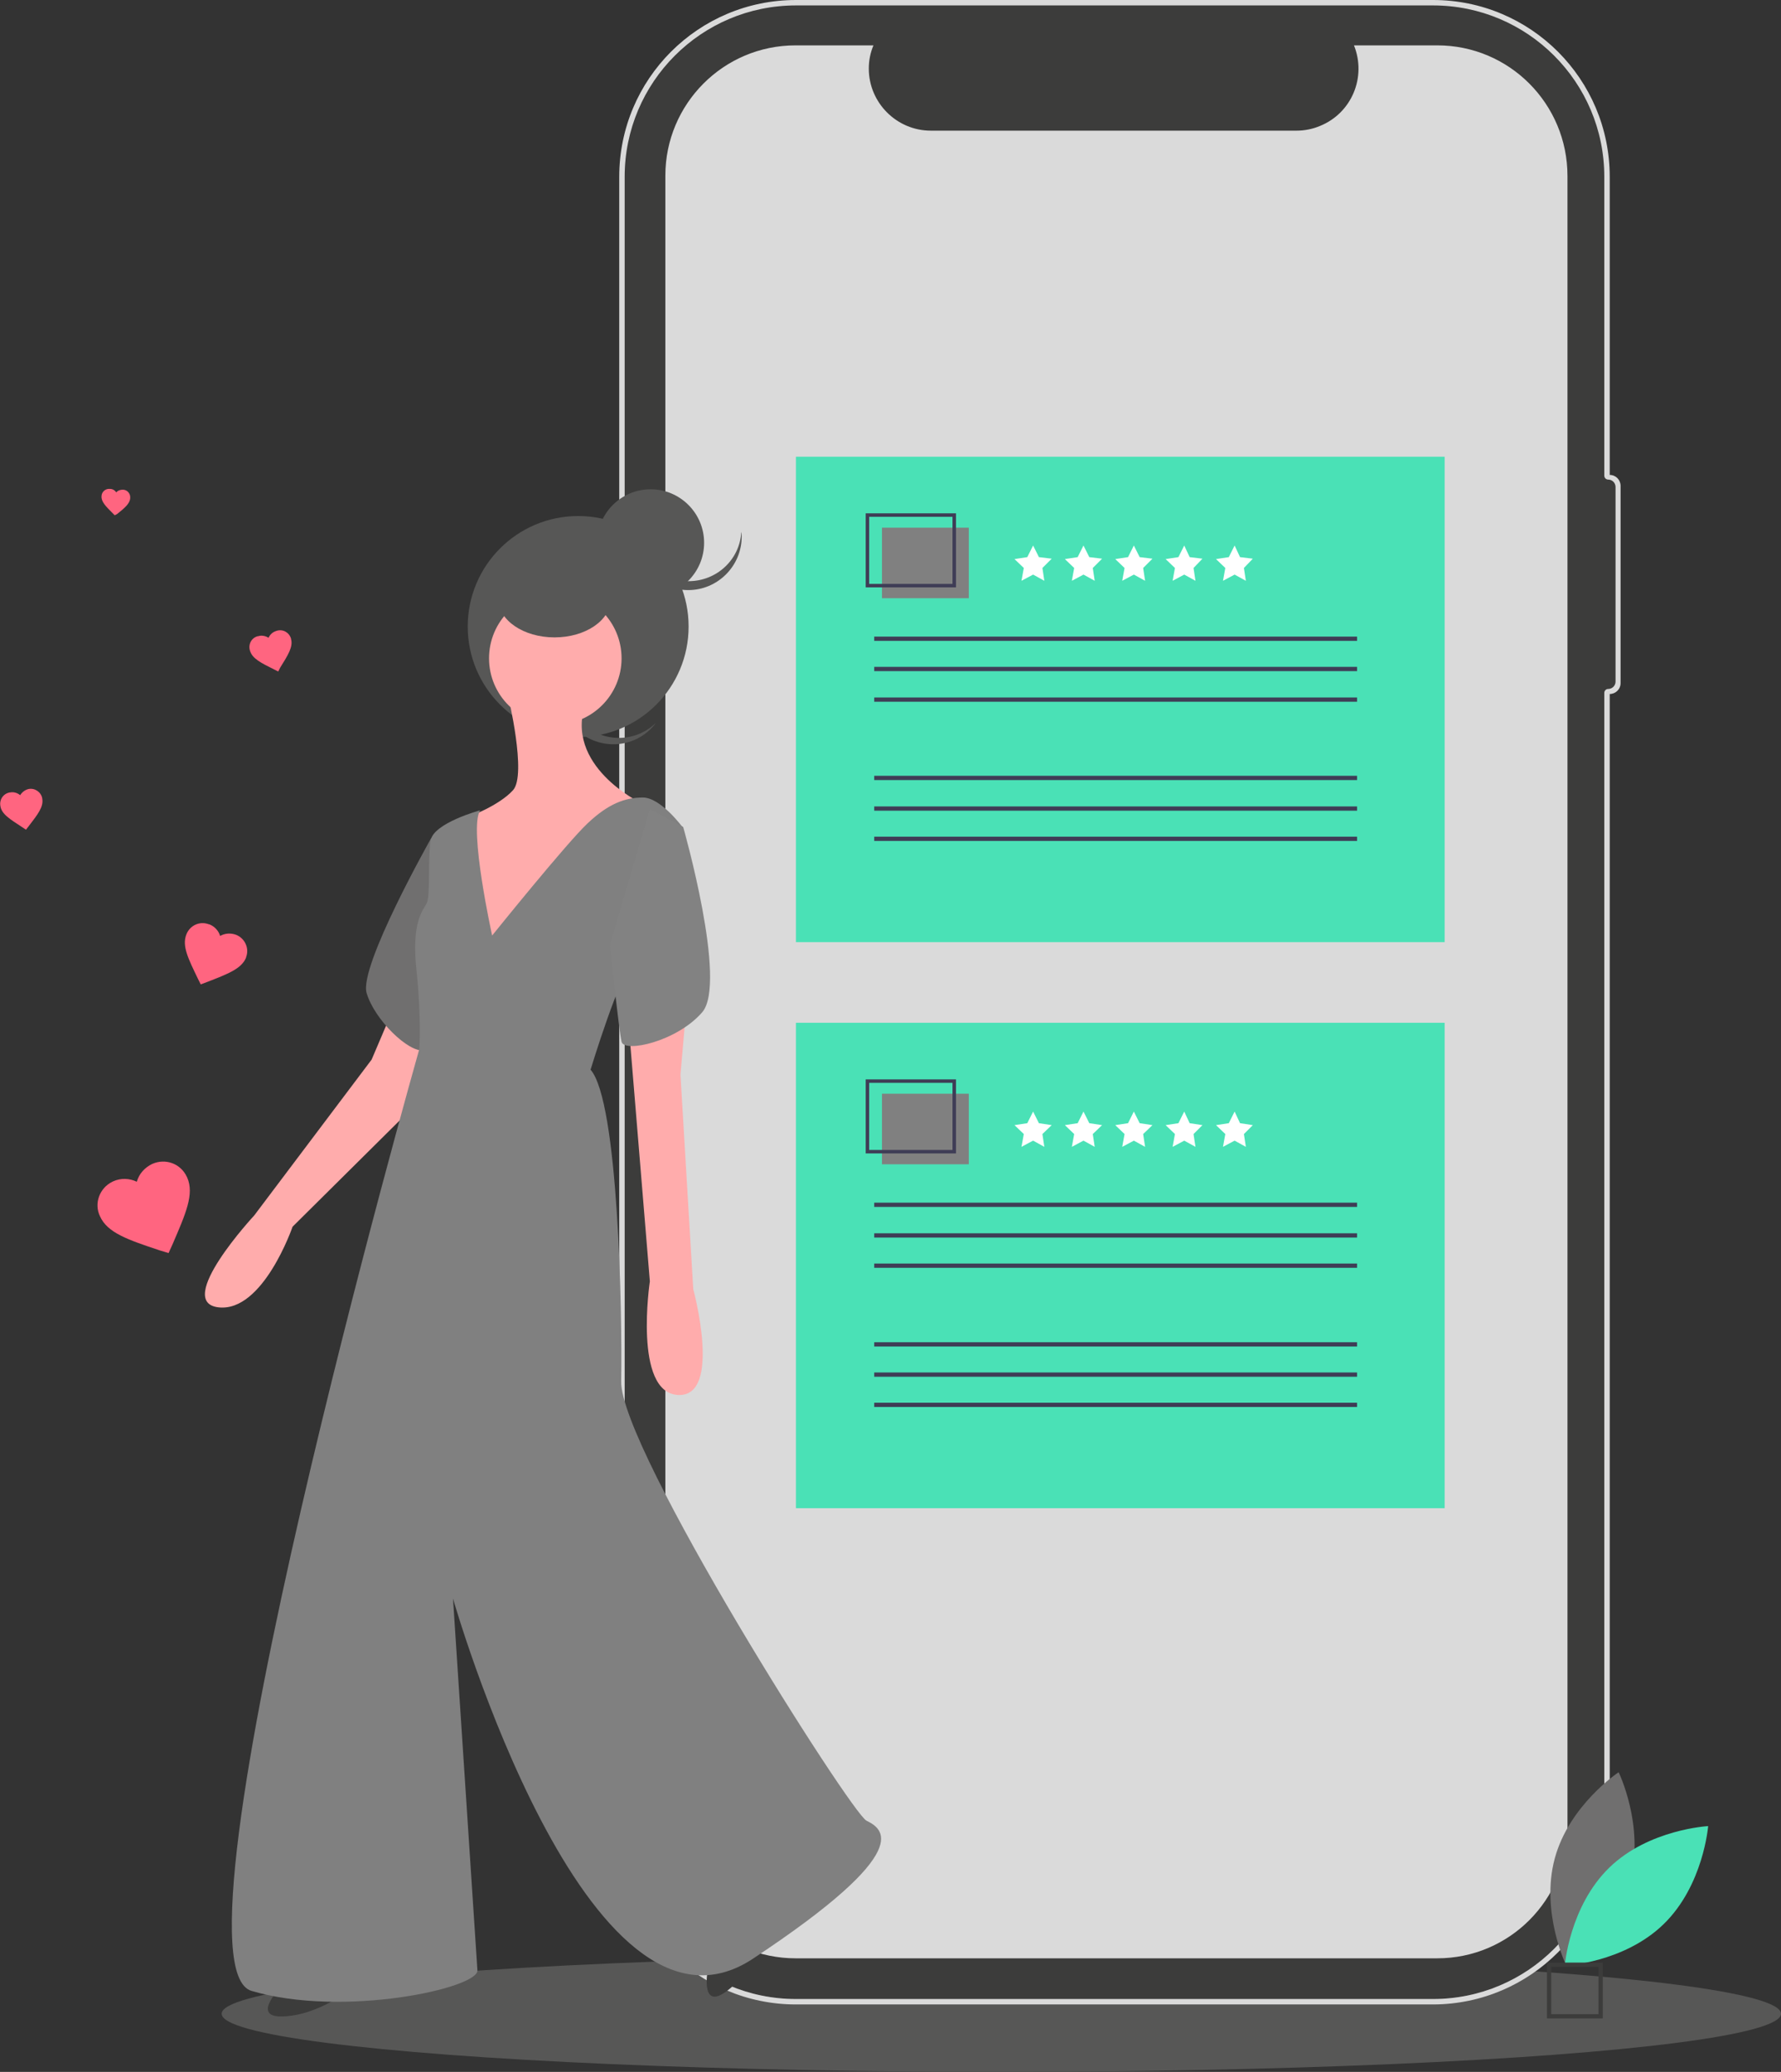 <?xml version="1.0" encoding="utf-8"?>
<!-- Generator: Adobe Illustrator 24.1.0, SVG Export Plug-In . SVG Version: 6.00 Build 0)  -->
<svg version="1.1" xmlns="http://www.w3.org/2000/svg" xmlns:xlink="http://www.w3.org/1999/xlink" x="0px" y="0px"
	 viewBox="0 0 459.6 534.4" style="enable-background:new 0 0 459.6 534.4;" xml:space="preserve">
<rect x="0" y="0" width="459.6" height="534.4" fill="#333333" stroke="none"/>
<style type="text/css">
	.st0{fill:#4AEDC2;}
	.st1{clip-path:url(#SVGID_2_);fill:#1D1D1B;}
	.st2{opacity:0.8;clip-path:url(#SVGID_2_);fill:#1D1D1B;}
	.st3{clip-path:url(#SVGID_2_);fill:url(#SVGID_3_);}
	.st4{clip-path:url(#SVGID_5_);fill:#1D1D1B;}
	.st5{opacity:0.8;clip-path:url(#SVGID_5_);fill:#1D1D1B;}
	.st6{clip-path:url(#SVGID_5_);fill:url(#SVGID_6_);}
	.st7{fill:none;stroke:#4AEDC2;stroke-width:0.75;stroke-miterlimit:10;}
	.st8{fill:#FFFFFF;}
	.st9{fill-rule:evenodd;clip-rule:evenodd;fill:#FFFFFF;}
	.st10{fill:none;stroke:#FFFFFF;stroke-width:1.145;stroke-miterlimit:10;}
	.st11{fill-rule:evenodd;clip-rule:evenodd;}
	.st12{fill:none;stroke:#000000;stroke-width:1.145;stroke-miterlimit:10;}
	.st13{fill:none;stroke:#4AEDC2;stroke-miterlimit:10;}
	.st14{fill:#EAEAEA;}
	.st15{fill:#808080;}
	.st16{fill:#CECECE;}
	.st17{fill:url(#SVGID_7_);}
	.st18{fill:#575756;}
	.st19{fill:#3C3C3B;}
	.st20{fill:#919190;}
	.st21{clip-path:url(#SVGID_9_);}
	.st22{clip-path:url(#SVGID_11_);}
	.st23{clip-path:url(#SVGID_13_);fill:url(#SVGID_14_);}
	.st24{clip-path:url(#SVGID_16_);fill:url(#SVGID_17_);}
	.st25{clip-path:url(#SVGID_19_);fill:url(#SVGID_20_);}
	.st26{clip-path:url(#SVGID_22_);fill:url(#SVGID_23_);}
	.st27{clip-path:url(#SVGID_25_);fill:#D2D3D0;}
	.st28{clip-path:url(#SVGID_27_);fill:#D0D1CE;}
	.st29{clip-path:url(#SVGID_29_);fill:#CED0CC;}
	.st30{clip-path:url(#SVGID_31_);fill:#CBCDCB;}
	.st31{clip-path:url(#SVGID_33_);fill:#C8CBC9;}
	.st32{clip-path:url(#SVGID_35_);fill:#C6C9C7;}
	.st33{clip-path:url(#SVGID_37_);fill:#C3C7C6;}
	.st34{clip-path:url(#SVGID_39_);fill:#C1C5C4;}
	.st35{clip-path:url(#SVGID_41_);fill:#BEC3C2;}
	.st36{clip-path:url(#SVGID_43_);fill:#BBC1C0;}
	.st37{clip-path:url(#SVGID_45_);fill:#B9BFBE;}
	.st38{clip-path:url(#SVGID_47_);fill:#B6BCBD;}
	.st39{clip-path:url(#SVGID_49_);fill:#B4BABB;}
	.st40{clip-path:url(#SVGID_51_);fill:#B1B8B9;}
	.st41{clip-path:url(#SVGID_53_);fill:#AFB6B8;}
	.st42{clip-path:url(#SVGID_55_);fill:#ACB4B6;}
	.st43{clip-path:url(#SVGID_57_);fill:#AAB2B4;}
	.st44{clip-path:url(#SVGID_59_);fill:#A8B0B2;}
	.st45{clip-path:url(#SVGID_61_);fill:#A5AEB0;}
	.st46{clip-path:url(#SVGID_63_);fill:#A3ACAF;}
	.st47{clip-path:url(#SVGID_65_);fill:#A0AAAD;}
	.st48{clip-path:url(#SVGID_67_);fill:#9EA8AB;}
	.st49{clip-path:url(#SVGID_69_);fill:#9CA6A9;}
	.st50{clip-path:url(#SVGID_71_);fill:#99A4A8;}
	.st51{clip-path:url(#SVGID_73_);fill:#97A2A5;}
	.st52{clip-path:url(#SVGID_75_);fill:#94A0A4;}
	.st53{clip-path:url(#SVGID_77_);fill:#929EA2;}
	.st54{clip-path:url(#SVGID_79_);fill:#909CA0;}
	.st55{clip-path:url(#SVGID_81_);fill:#8D999E;}
	.st56{clip-path:url(#SVGID_83_);fill:#8B979C;}
	.st57{clip-path:url(#SVGID_85_);fill:#88959A;}
	.st58{clip-path:url(#SVGID_87_);fill:#869398;}
	.st59{clip-path:url(#SVGID_89_);fill:#849196;}
	.st60{clip-path:url(#SVGID_91_);fill:#818F94;}
	.st61{clip-path:url(#SVGID_93_);fill:#808C93;}
	.st62{clip-path:url(#SVGID_95_);fill:#808A91;}
	.st63{clip-path:url(#SVGID_97_);fill:#80888F;}
	.st64{clip-path:url(#SVGID_99_);fill:#80868C;}
	.st65{clip-path:url(#SVGID_101_);fill:#80848B;}
	.st66{clip-path:url(#SVGID_103_);fill:#7F8289;}
	.st67{clip-path:url(#SVGID_105_);fill:#7D8087;}
	.st68{clip-path:url(#SVGID_107_);fill:#7A8085;}
	.st69{clip-path:url(#SVGID_109_);fill:#788083;}
	.st70{clip-path:url(#SVGID_111_);fill:#768081;}
	.st71{clip-path:url(#SVGID_113_);fill:#748080;}
	.st72{clip-path:url(#SVGID_115_);fill:#718080;}
	.st73{clip-path:url(#SVGID_117_);fill:#6F8080;}
	.st74{clip-path:url(#SVGID_119_);fill:#6D7D80;}
	.st75{clip-path:url(#SVGID_121_);fill:#6B7B80;}
	.st76{clip-path:url(#SVGID_123_);fill:#697980;}
	.st77{clip-path:url(#SVGID_125_);fill:#66777E;}
	.st78{clip-path:url(#SVGID_127_);fill:#64757C;}
	.st79{clip-path:url(#SVGID_129_);fill:#62737A;}
	.st80{clip-path:url(#SVGID_131_);fill:#5F7078;}
	.st81{clip-path:url(#SVGID_133_);fill:#5D6E76;}
	.st82{clip-path:url(#SVGID_135_);fill:#5B6C74;}
	.st83{clip-path:url(#SVGID_137_);fill:#586A71;}
	.st84{clip-path:url(#SVGID_139_);fill:#56686F;}
	.st85{clip-path:url(#SVGID_141_);fill:#54656D;}
	.st86{clip-path:url(#SVGID_143_);fill:#51636B;}
	.st87{clip-path:url(#SVGID_145_);fill:#4F6169;}
	.st88{clip-path:url(#SVGID_147_);fill:#4D5F67;}
	.st89{clip-path:url(#SVGID_149_);fill:#4B5D64;}
	.st90{clip-path:url(#SVGID_151_);fill:#485A62;}
	.st91{clip-path:url(#SVGID_153_);fill:#465860;}
	.st92{clip-path:url(#SVGID_155_);fill:#44565E;}
	.st93{clip-path:url(#SVGID_157_);fill:#42545C;}
	.st94{clip-path:url(#SVGID_159_);fill:#40525A;}
	.st95{clip-path:url(#SVGID_161_);fill:#3E5057;}
	.st96{clip-path:url(#SVGID_163_);fill:#3B4D55;}
	.st97{clip-path:url(#SVGID_165_);fill:#394B53;}
	.st98{clip-path:url(#SVGID_167_);fill:#374951;}
	.st99{clip-path:url(#SVGID_169_);fill:#35464E;}
	.st100{clip-path:url(#SVGID_171_);fill:#32444C;}
	.st101{clip-path:url(#SVGID_173_);fill:#304249;}
	.st102{clip-path:url(#SVGID_175_);fill:#2E3F47;}
	.st103{clip-path:url(#SVGID_177_);fill:#2B3D44;}
	.st104{clip-path:url(#SVGID_179_);fill:#293B42;}
	.st105{clip-path:url(#SVGID_181_);fill:#27383F;}
	.st106{clip-path:url(#SVGID_183_);fill:#24363D;}
	.st107{clip-path:url(#SVGID_185_);fill:#22343B;}
	.st108{clip-path:url(#SVGID_187_);fill:#1F3138;}
	.st109{clip-path:url(#SVGID_189_);fill:#1D2F36;}
	.st110{clip-path:url(#SVGID_191_);fill:#1A2C33;}
	.st111{clip-path:url(#SVGID_193_);fill:#17282F;}
	.st112{clip-path:url(#SVGID_195_);fill:#142329;}
	.st113{clip-path:url(#SVGID_197_);fill:#121F24;}
	.st114{clip-path:url(#SVGID_199_);fill:#0E1A1F;}
	.st115{clip-path:url(#SVGID_201_);fill:#0B1519;}
	.st116{clip-path:url(#SVGID_203_);fill:#070E11;}
	.st117{clip-path:url(#SVGID_205_);fill:#030709;}
	.st118{clip-path:url(#SVGID_207_);}
	.st119{clip-path:url(#SVGID_209_);fill:#E1E2E0;}
	.st120{clip-path:url(#SVGID_211_);fill:#DEE0DE;}
	.st121{clip-path:url(#SVGID_213_);fill:#DCDEDC;}
	.st122{clip-path:url(#SVGID_215_);fill:#D9DCDA;}
	.st123{clip-path:url(#SVGID_217_);fill:#D6D9D8;}
	.st124{clip-path:url(#SVGID_219_);fill:#D3D7D6;}
	.st125{clip-path:url(#SVGID_221_);fill:#D1D5D5;}
	.st126{clip-path:url(#SVGID_223_);fill:#CED3D3;}
	.st127{clip-path:url(#SVGID_225_);fill:#CBD1D1;}
	.st128{clip-path:url(#SVGID_227_);fill:#C8CFCF;}
	.st129{clip-path:url(#SVGID_229_);fill:#C6CCCE;}
	.st130{clip-path:url(#SVGID_231_);fill:#C3CACC;}
	.st131{clip-path:url(#SVGID_233_);fill:#C1C8CA;}
	.st132{clip-path:url(#SVGID_235_);fill:#BEC6C8;}
	.st133{clip-path:url(#SVGID_237_);fill:#BBC3C6;}
	.st134{clip-path:url(#SVGID_239_);fill:#B8C1C4;}
	.st135{clip-path:url(#SVGID_241_);fill:#B6BFC2;}
	.st136{clip-path:url(#SVGID_243_);fill:#B3BDC0;}
	.st137{clip-path:url(#SVGID_245_);fill:#B0BABE;}
	.st138{clip-path:url(#SVGID_247_);fill:#AEB8BC;}
	.st139{clip-path:url(#SVGID_249_);fill:#ABB6BA;}
	.st140{clip-path:url(#SVGID_251_);fill:#A9B4B8;}
	.st141{clip-path:url(#SVGID_253_);fill:#A6B1B6;}
	.st142{clip-path:url(#SVGID_255_);fill:#A3AFB4;}
	.st143{clip-path:url(#SVGID_257_);fill:#A1ADB2;}
	.st144{clip-path:url(#SVGID_259_);fill:#9FABB0;}
	.st145{clip-path:url(#SVGID_261_);fill:#9CA9AE;}
	.st146{clip-path:url(#SVGID_263_);fill:#99A6AC;}
	.st147{clip-path:url(#SVGID_265_);fill:#97A4AA;}
	.st148{clip-path:url(#SVGID_267_);fill:#95A2A8;}
	.st149{clip-path:url(#SVGID_269_);fill:#92A0A6;}
	.st150{clip-path:url(#SVGID_271_);fill:#909EA4;}
	.st151{clip-path:url(#SVGID_273_);fill:#8D9BA2;}
	.st152{clip-path:url(#SVGID_275_);fill:#8A99A0;}
	.st153{clip-path:url(#SVGID_277_);fill:#88969E;}
	.st154{clip-path:url(#SVGID_279_);fill:#85949C;}
	.st155{clip-path:url(#SVGID_281_);fill:#839299;}
	.st156{clip-path:url(#SVGID_283_);fill:#809097;}
	.st157{clip-path:url(#SVGID_285_);fill:#808E95;}
	.st158{clip-path:url(#SVGID_287_);fill:#808B93;}
	.st159{clip-path:url(#SVGID_289_);fill:#808991;}
	.st160{clip-path:url(#SVGID_291_);fill:#80878F;}
	.st161{clip-path:url(#SVGID_293_);fill:#80848C;}
	.st162{clip-path:url(#SVGID_295_);fill:#7D828A;}
	.st163{clip-path:url(#SVGID_297_);fill:#7B8088;}
	.st164{clip-path:url(#SVGID_299_);fill:#788086;}
	.st165{clip-path:url(#SVGID_301_);fill:#768084;}
	.st166{clip-path:url(#SVGID_303_);fill:#748082;}
	.st167{clip-path:url(#SVGID_305_);fill:#718080;}
	.st168{clip-path:url(#SVGID_307_);fill:#6F8080;}
	.st169{clip-path:url(#SVGID_309_);fill:#6D7F80;}
	.st170{clip-path:url(#SVGID_311_);fill:#6A7C80;}
	.st171{clip-path:url(#SVGID_313_);fill:#687A80;}
	.st172{clip-path:url(#SVGID_315_);fill:#657880;}
	.st173{clip-path:url(#SVGID_317_);fill:#63757E;}
	.st174{clip-path:url(#SVGID_319_);fill:#61737C;}
	.st175{clip-path:url(#SVGID_321_);fill:#5E7079;}
	.st176{clip-path:url(#SVGID_323_);fill:#5C6E77;}
	.st177{clip-path:url(#SVGID_325_);fill:#596C75;}
	.st178{clip-path:url(#SVGID_327_);fill:#576972;}
	.st179{clip-path:url(#SVGID_329_);fill:#54676F;}
	.st180{clip-path:url(#SVGID_331_);fill:#52646D;}
	.st181{clip-path:url(#SVGID_333_);fill:#50626B;}
	.st182{clip-path:url(#SVGID_335_);fill:#4D6068;}
	.st183{clip-path:url(#SVGID_337_);fill:#4B5D66;}
	.st184{clip-path:url(#SVGID_339_);fill:#485B63;}
	.st185{clip-path:url(#SVGID_341_);fill:#465961;}
	.st186{clip-path:url(#SVGID_343_);fill:#44565F;}
	.st187{clip-path:url(#SVGID_345_);fill:#42545C;}
	.st188{clip-path:url(#SVGID_347_);fill:#3F525A;}
	.st189{clip-path:url(#SVGID_349_);fill:#3D4F57;}
	.st190{clip-path:url(#SVGID_351_);fill:#3A4D55;}
	.st191{clip-path:url(#SVGID_353_);fill:#384A52;}
	.st192{clip-path:url(#SVGID_355_);fill:#364850;}
	.st193{clip-path:url(#SVGID_357_);fill:#33454D;}
	.st194{clip-path:url(#SVGID_359_);fill:#31434B;}
	.st195{clip-path:url(#SVGID_361_);fill:#2E4148;}
	.st196{clip-path:url(#SVGID_363_);fill:#2C3E45;}
	.st197{clip-path:url(#SVGID_365_);fill:#293B43;}
	.st198{clip-path:url(#SVGID_367_);fill:#273940;}
	.st199{clip-path:url(#SVGID_369_);fill:#24363D;}
	.st200{clip-path:url(#SVGID_371_);fill:#21333B;}
	.st201{clip-path:url(#SVGID_373_);fill:#1F3138;}
	.st202{clip-path:url(#SVGID_375_);fill:#1C2E35;}
	.st203{clip-path:url(#SVGID_377_);fill:#192B32;}
	.st204{clip-path:url(#SVGID_379_);fill:#16262D;}
	.st205{clip-path:url(#SVGID_381_);fill:#132127;}
	.st206{clip-path:url(#SVGID_383_);fill:#0F1C20;}
	.st207{clip-path:url(#SVGID_385_);fill:#0C161A;}
	.st208{clip-path:url(#SVGID_387_);fill:#071013;}
	.st209{clip-path:url(#SVGID_389_);fill:#04080A;}
	.st210{clip-path:url(#SVGID_391_);}
	.st211{clip-path:url(#SVGID_393_);fill:url(#SVGID_394_);}
	.st212{clip-path:url(#SVGID_396_);fill:url(#SVGID_397_);}
	.st213{clip-path:url(#SVGID_399_);}
	.st214{clip-path:url(#SVGID_401_);}
	.st215{clip-path:url(#SVGID_403_);fill:#FFFFFF;}
	.st216{clip-path:url(#SVGID_405_);fill:url(#SVGID_406_);}
	.st217{clip-path:url(#SVGID_408_);fill:url(#SVGID_409_);}
	.st218{clip-path:url(#SVGID_411_);fill:#0D161A;}
	.st219{clip-path:url(#SVGID_413_);fill:#0F181C;}
	.st220{clip-path:url(#SVGID_415_);fill:#101B1F;}
	.st221{clip-path:url(#SVGID_417_);fill:#121C21;}
	.st222{clip-path:url(#SVGID_419_);fill:#131E22;}
	.st223{clip-path:url(#SVGID_421_);fill:#142024;}
	.st224{clip-path:url(#SVGID_423_);fill:#162227;}
	.st225{clip-path:url(#SVGID_425_);fill:#172328;}
	.st226{clip-path:url(#SVGID_427_);fill:#18252A;}
	.st227{clip-path:url(#SVGID_429_);fill:#1A272C;}
	.st228{clip-path:url(#SVGID_431_);fill:#1B282E;}
	.st229{clip-path:url(#SVGID_433_);fill:#1C2A2F;}
	.st230{clip-path:url(#SVGID_435_);fill:#1D2C31;}
	.st231{clip-path:url(#SVGID_437_);fill:#1E2D33;}
	.st232{clip-path:url(#SVGID_439_);fill:#1F2E34;}
	.st233{clip-path:url(#SVGID_441_);fill:#202F35;}
	.st234{clip-path:url(#SVGID_443_);fill:#223036;}
	.st235{clip-path:url(#SVGID_445_);fill:#223137;}
	.st236{clip-path:url(#SVGID_447_);fill:#233238;}
	.st237{clip-path:url(#SVGID_449_);fill:#253339;}
	.st238{clip-path:url(#SVGID_451_);fill:#26343A;}
	.st239{clip-path:url(#SVGID_453_);fill:#27353A;}
	.st240{clip-path:url(#SVGID_455_);fill:#28363B;}
	.st241{clip-path:url(#SVGID_457_);fill:#29363C;}
	.st242{clip-path:url(#SVGID_459_);fill:#2A373D;}
	.st243{clip-path:url(#SVGID_461_);fill:#2B383E;}
	.st244{clip-path:url(#SVGID_463_);fill:#2C393F;}
	.st245{clip-path:url(#SVGID_465_);fill:#2D3A40;}
	.st246{clip-path:url(#SVGID_467_);fill:#2E3B41;}
	.st247{clip-path:url(#SVGID_469_);fill:#2F3C42;}
	.st248{clip-path:url(#SVGID_471_);fill:#303D43;}
	.st249{clip-path:url(#SVGID_473_);fill:#303D43;}
	.st250{clip-path:url(#SVGID_475_);fill:#313E44;}
	.st251{clip-path:url(#SVGID_477_);fill:#333F45;}
	.st252{clip-path:url(#SVGID_479_);fill:#344046;}
	.st253{clip-path:url(#SVGID_481_);fill:#354147;}
	.st254{clip-path:url(#SVGID_483_);fill:#364248;}
	.st255{clip-path:url(#SVGID_485_);fill:#374349;}
	.st256{clip-path:url(#SVGID_487_);fill:#374449;}
	.st257{clip-path:url(#SVGID_489_);fill:#39454A;}
	.st258{clip-path:url(#SVGID_491_);fill:#39464B;}
	.st259{clip-path:url(#SVGID_493_);fill:#3A474C;}
	.st260{clip-path:url(#SVGID_495_);fill:#3B474D;}
	.st261{clip-path:url(#SVGID_497_);fill:#3C484E;}
	.st262{clip-path:url(#SVGID_499_);fill:#3D494F;}
	.st263{clip-path:url(#SVGID_501_);fill:#3E4A50;}
	.st264{clip-path:url(#SVGID_503_);fill:#3F4B51;}
	.st265{clip-path:url(#SVGID_505_);fill:#404C52;}
	.st266{clip-path:url(#SVGID_507_);fill:#414D52;}
	.st267{clip-path:url(#SVGID_509_);fill:#424E53;}
	.st268{clip-path:url(#SVGID_511_);fill:#434F54;}
	.st269{clip-path:url(#SVGID_513_);fill:#445055;}
	.st270{clip-path:url(#SVGID_515_);fill:#455056;}
	.st271{clip-path:url(#SVGID_517_);fill:#465157;}
	.st272{clip-path:url(#SVGID_519_);fill:#475257;}
	.st273{clip-path:url(#SVGID_521_);fill:#485358;}
	.st274{clip-path:url(#SVGID_523_);fill:#495459;}
	.st275{clip-path:url(#SVGID_525_);fill:#4A555A;}
	.st276{clip-path:url(#SVGID_527_);fill:#4B555B;}
	.st277{clip-path:url(#SVGID_529_);fill:#4C565C;}
	.st278{clip-path:url(#SVGID_531_);fill:#4D575C;}
	.st279{clip-path:url(#SVGID_533_);fill:#4E585D;}
	.st280{clip-path:url(#SVGID_535_);fill:#4F595E;}
	.st281{clip-path:url(#SVGID_537_);fill:#505A5F;}
	.st282{clip-path:url(#SVGID_539_);fill:#505B60;}
	.st283{clip-path:url(#SVGID_541_);fill:#515B60;}
	.st284{clip-path:url(#SVGID_543_);fill:#525C61;}
	.st285{clip-path:url(#SVGID_545_);fill:#535D62;}
	.st286{clip-path:url(#SVGID_547_);fill:#545E63;}
	.st287{clip-path:url(#SVGID_549_);fill:#555F63;}
	.st288{clip-path:url(#SVGID_551_);fill:#566064;}
	.st289{clip-path:url(#SVGID_553_);fill:#576065;}
	.st290{clip-path:url(#SVGID_555_);fill:#586166;}
	.st291{clip-path:url(#SVGID_557_);fill:#596267;}
	.st292{clip-path:url(#SVGID_559_);fill:#5A6368;}
	.st293{clip-path:url(#SVGID_561_);fill:#5B6468;}
	.st294{clip-path:url(#SVGID_563_);fill:#5C6569;}
	.st295{clip-path:url(#SVGID_565_);fill:#5D666A;}
	.st296{clip-path:url(#SVGID_567_);fill:#5E676B;}
	.st297{clip-path:url(#SVGID_569_);fill:#5F676C;}
	.st298{clip-path:url(#SVGID_571_);fill:#60686D;}
	.st299{clip-path:url(#SVGID_573_);fill:#61696D;}
	.st300{clip-path:url(#SVGID_575_);fill:#626A6E;}
	.st301{clip-path:url(#SVGID_577_);fill:#636B6F;}
	.st302{clip-path:url(#SVGID_579_);fill:#646C70;}
	.st303{clip-path:url(#SVGID_581_);fill:#656D70;}
	.st304{clip-path:url(#SVGID_583_);fill:#676E71;}
	.st305{clip-path:url(#SVGID_585_);fill:#686F72;}
	.st306{clip-path:url(#SVGID_587_);fill:#686F73;}
	.st307{clip-path:url(#SVGID_589_);fill:#697074;}
	.st308{clip-path:url(#SVGID_591_);fill:#6B7175;}
	.st309{clip-path:url(#SVGID_593_);fill:#6C7276;}
	.st310{clip-path:url(#SVGID_595_);fill:#4F585D;}
	.st311{clip-path:url(#SVGID_597_);fill:#4F585D;}
	.st312{clip-path:url(#SVGID_599_);fill:#4E575C;}
	.st313{clip-path:url(#SVGID_601_);fill:#4D575B;}
	.st314{clip-path:url(#SVGID_603_);fill:#4D565B;}
	.st315{clip-path:url(#SVGID_605_);fill:#4C555A;}
	.st316{clip-path:url(#SVGID_607_);fill:#4B555A;}
	.st317{clip-path:url(#SVGID_609_);fill:#4A5459;}
	.st318{clip-path:url(#SVGID_611_);fill:#4A5458;}
	.st319{clip-path:url(#SVGID_613_);fill:#495358;}
	.st320{clip-path:url(#SVGID_615_);fill:#485257;}
	.st321{clip-path:url(#SVGID_617_);fill:#485257;}
	.st322{clip-path:url(#SVGID_619_);fill:#475156;}
	.st323{clip-path:url(#SVGID_621_);fill:#475156;}
	.st324{clip-path:url(#SVGID_623_);fill:#465055;}
	.st325{clip-path:url(#SVGID_625_);fill:#455054;}
	.st326{clip-path:url(#SVGID_627_);fill:#454F54;}
	.st327{clip-path:url(#SVGID_629_);fill:#444F53;}
	.st328{clip-path:url(#SVGID_631_);fill:#434E53;}
	.st329{clip-path:url(#SVGID_633_);fill:#424D52;}
	.st330{clip-path:url(#SVGID_635_);fill:#424D52;}
	.st331{clip-path:url(#SVGID_637_);fill:#414C51;}
	.st332{clip-path:url(#SVGID_639_);fill:#414B50;}
	.st333{clip-path:url(#SVGID_641_);fill:#404B50;}
	.st334{clip-path:url(#SVGID_643_);fill:#3F4A4F;}
	.st335{clip-path:url(#SVGID_645_);fill:#3E494F;}
	.st336{clip-path:url(#SVGID_647_);fill:#3E494E;}
	.st337{clip-path:url(#SVGID_649_);fill:#3D484D;}
	.st338{clip-path:url(#SVGID_651_);fill:#3C484D;}
	.st339{clip-path:url(#SVGID_653_);fill:#3C474C;}
	.st340{clip-path:url(#SVGID_655_);fill:#3B464B;}
	.st341{clip-path:url(#SVGID_657_);fill:#3A464B;}
	.st342{clip-path:url(#SVGID_659_);fill:#3A454A;}
	.st343{clip-path:url(#SVGID_661_);fill:#39454A;}
	.st344{clip-path:url(#SVGID_663_);fill:#384449;}
	.st345{clip-path:url(#SVGID_665_);fill:#384348;}
	.st346{clip-path:url(#SVGID_667_);fill:#374348;}
	.st347{clip-path:url(#SVGID_669_);fill:#364247;}
	.st348{clip-path:url(#SVGID_671_);fill:#364147;}
	.st349{clip-path:url(#SVGID_673_);fill:#354146;}
	.st350{clip-path:url(#SVGID_675_);fill:#344046;}
	.st351{clip-path:url(#SVGID_677_);fill:#343F45;}
	.st352{clip-path:url(#SVGID_679_);fill:#333F44;}
	.st353{clip-path:url(#SVGID_681_);fill:#323E44;}
	.st354{clip-path:url(#SVGID_683_);fill:#313E43;}
	.st355{clip-path:url(#SVGID_685_);fill:#313D43;}
	.st356{clip-path:url(#SVGID_687_);fill:#303C42;}
	.st357{clip-path:url(#SVGID_689_);fill:#2F3C41;}
	.st358{clip-path:url(#SVGID_691_);fill:#2F3B41;}
	.st359{clip-path:url(#SVGID_693_);fill:#2E3B40;}
	.st360{clip-path:url(#SVGID_695_);fill:#2D3A3F;}
	.st361{clip-path:url(#SVGID_697_);fill:#2D393F;}
	.st362{clip-path:url(#SVGID_699_);fill:#2C393E;}
	.st363{clip-path:url(#SVGID_701_);fill:#2B383E;}
	.st364{clip-path:url(#SVGID_703_);fill:#2B373D;}
	.st365{clip-path:url(#SVGID_705_);fill:#2A373C;}
	.st366{clip-path:url(#SVGID_707_);fill:#29363C;}
	.st367{clip-path:url(#SVGID_709_);fill:#29363B;}
	.st368{clip-path:url(#SVGID_711_);fill:#28353A;}
	.st369{clip-path:url(#SVGID_713_);fill:#27343A;}
	.st370{clip-path:url(#SVGID_715_);fill:#273439;}
	.st371{clip-path:url(#SVGID_717_);fill:#263339;}
	.st372{clip-path:url(#SVGID_719_);fill:#253238;}
	.st373{clip-path:url(#SVGID_721_);fill:#243237;}
	.st374{clip-path:url(#SVGID_723_);fill:#243137;}
	.st375{clip-path:url(#SVGID_725_);fill:#233036;}
	.st376{clip-path:url(#SVGID_727_);fill:#223035;}
	.st377{clip-path:url(#SVGID_729_);fill:#212F35;}
	.st378{clip-path:url(#SVGID_731_);fill:#212F34;}
	.st379{clip-path:url(#SVGID_733_);fill:#202E34;}
	.st380{clip-path:url(#SVGID_735_);fill:#1F2D33;}
	.st381{clip-path:url(#SVGID_737_);fill:#1E2C31;}
	.st382{clip-path:url(#SVGID_739_);}
	.st383{clip-path:url(#SVGID_741_);fill:#010102;}
	.st384{clip-path:url(#SVGID_743_);fill:#010304;}
	.st385{clip-path:url(#SVGID_745_);fill:#020506;}
	.st386{clip-path:url(#SVGID_747_);fill:#030608;}
	.st387{clip-path:url(#SVGID_749_);fill:#04080A;}
	.st388{clip-path:url(#SVGID_751_);fill:#05090C;}
	.st389{clip-path:url(#SVGID_753_);fill:#050B0E;}
	.st390{clip-path:url(#SVGID_755_);fill:#060D10;}
	.st391{clip-path:url(#SVGID_757_);fill:#070E11;}
	.st392{clip-path:url(#SVGID_759_);fill:#081013;}
	.st393{clip-path:url(#SVGID_761_);fill:#091114;}
	.st394{clip-path:url(#SVGID_763_);fill:#0A1316;}
	.st395{clip-path:url(#SVGID_765_);fill:#0B1417;}
	.st396{clip-path:url(#SVGID_767_);fill:#0C1519;}
	.st397{clip-path:url(#SVGID_769_);fill:#0D161A;}
	.st398{clip-path:url(#SVGID_771_);fill:#0E171B;}
	.st399{clip-path:url(#SVGID_773_);fill:#0F191D;}
	.st400{clip-path:url(#SVGID_775_);fill:#101A1E;}
	.st401{clip-path:url(#SVGID_777_);fill:#101B1F;}
	.st402{clip-path:url(#SVGID_779_);fill:#111C21;}
	.st403{clip-path:url(#SVGID_781_);fill:#121D22;}
	.st404{clip-path:url(#SVGID_783_);fill:#131E23;}
	.st405{clip-path:url(#SVGID_785_);fill:#131F24;}
	.st406{clip-path:url(#SVGID_787_);fill:#142025;}
	.st407{clip-path:url(#SVGID_789_);fill:#152126;}
	.st408{clip-path:url(#SVGID_791_);fill:#162227;}
	.st409{clip-path:url(#SVGID_793_);fill:#172328;}
	.st410{clip-path:url(#SVGID_795_);fill:#172429;}
	.st411{clip-path:url(#SVGID_797_);fill:#18252B;}
	.st412{clip-path:url(#SVGID_799_);fill:#19262C;}
	.st413{clip-path:url(#SVGID_801_);fill:#1A272D;}
	.st414{clip-path:url(#SVGID_803_);fill:#1B282E;}
	.st415{clip-path:url(#SVGID_805_);fill:#1C292F;}
	.st416{clip-path:url(#SVGID_807_);fill:#1C2A30;}
	.st417{clip-path:url(#SVGID_809_);fill:#1D2B31;}
	.st418{clip-path:url(#SVGID_811_);fill:#1E2C32;}
	.st419{clip-path:url(#SVGID_813_);fill:#1F2D33;}
	.st420{clip-path:url(#SVGID_815_);fill:#1F2E34;}
	.st421{clip-path:url(#SVGID_817_);fill:#202E34;}
	.st422{clip-path:url(#SVGID_819_);fill:#212F35;}
	.st423{clip-path:url(#SVGID_821_);fill:#213035;}
	.st424{clip-path:url(#SVGID_823_);fill:#223036;}
	.st425{clip-path:url(#SVGID_825_);fill:#233137;}
	.st426{clip-path:url(#SVGID_827_);fill:#233137;}
	.st427{clip-path:url(#SVGID_829_);fill:#243238;}
	.st428{clip-path:url(#SVGID_831_);fill:#253238;}
	.st429{clip-path:url(#SVGID_833_);fill:#253339;}
	.st430{clip-path:url(#SVGID_835_);fill:#263439;}
	.st431{clip-path:url(#SVGID_837_);fill:#27343A;}
	.st432{clip-path:url(#SVGID_839_);fill:#28353A;}
	.st433{clip-path:url(#SVGID_841_);fill:#28353B;}
	.st434{clip-path:url(#SVGID_843_);fill:#29363B;}
	.st435{clip-path:url(#SVGID_845_);fill:#2A373C;}
	.st436{clip-path:url(#SVGID_847_);fill:#2A373D;}
	.st437{clip-path:url(#SVGID_849_);fill:#2B383D;}
	.st438{clip-path:url(#SVGID_851_);fill:#2C383E;}
	.st439{clip-path:url(#SVGID_853_);fill:#2C393E;}
	.st440{clip-path:url(#SVGID_855_);fill:#2D393F;}
	.st441{clip-path:url(#SVGID_857_);fill:#2D3A3F;}
	.st442{clip-path:url(#SVGID_859_);fill:#2E3A40;}
	.st443{clip-path:url(#SVGID_861_);fill:#2F3B41;}
	.st444{clip-path:url(#SVGID_863_);fill:#2F3C41;}
	.st445{clip-path:url(#SVGID_865_);fill:#303C42;}
	.st446{clip-path:url(#SVGID_867_);fill:#313D42;}
	.st447{clip-path:url(#SVGID_869_);fill:#313D43;}
	.st448{clip-path:url(#SVGID_871_);fill:#323E43;}
	.st449{clip-path:url(#SVGID_873_);fill:#333E44;}
	.st450{clip-path:url(#SVGID_875_);fill:#333F44;}
	.st451{clip-path:url(#SVGID_877_);fill:#343F44;}
	.st452{clip-path:url(#SVGID_879_);fill:#354045;}
	.st453{clip-path:url(#SVGID_881_);fill:#354146;}
	.st454{clip-path:url(#SVGID_883_);fill:#364146;}
	.st455{clip-path:url(#SVGID_885_);fill:#364247;}
	.st456{clip-path:url(#SVGID_887_);fill:#374247;}
	.st457{clip-path:url(#SVGID_889_);fill:#384348;}
	.st458{clip-path:url(#SVGID_891_);fill:#384348;}
	.st459{clip-path:url(#SVGID_893_);fill:#394449;}
	.st460{clip-path:url(#SVGID_895_);fill:#3A4449;}
	.st461{clip-path:url(#SVGID_897_);fill:#3A454A;}
	.st462{clip-path:url(#SVGID_899_);fill:#3B464A;}
	.st463{clip-path:url(#SVGID_901_);fill:#3C464B;}
	.st464{clip-path:url(#SVGID_903_);fill:#3C474B;}
	.st465{clip-path:url(#SVGID_905_);fill:#3D474C;}
	.st466{clip-path:url(#SVGID_907_);fill:#3D484D;}
	.st467{clip-path:url(#SVGID_909_);fill:#3E484D;}
	.st468{clip-path:url(#SVGID_911_);fill:#3F494E;}
	.st469{clip-path:url(#SVGID_913_);fill:#3F494E;}
	.st470{clip-path:url(#SVGID_915_);fill:#404A4F;}
	.st471{clip-path:url(#SVGID_917_);fill:#414B4F;}
	.st472{clip-path:url(#SVGID_919_);fill:#414B50;}
	.st473{clip-path:url(#SVGID_921_);fill:#424C50;}
	.st474{clip-path:url(#SVGID_923_);fill:url(#SVGID_924_);}
	.st475{clip-path:url(#SVGID_926_);fill:url(#SVGID_927_);}
	.st476{clip-path:url(#SVGID_929_);fill:url(#SVGID_930_);}
	.st477{clip-path:url(#SVGID_932_);fill:url(#SVGID_933_);}
	.st478{clip-path:url(#SVGID_935_);fill:#545D62;}
	.st479{clip-path:url(#SVGID_937_);fill:url(#SVGID_938_);}
	.st480{clip-path:url(#SVGID_940_);fill:#4F585D;}
	.st481{clip-path:url(#SVGID_942_);fill:#70777A;}
	.st482{clip-path:url(#SVGID_944_);fill:#5A6469;}
	.st483{clip-path:url(#SVGID_946_);}
	.st484{clip-path:url(#SVGID_948_);}
	.st485{clip-path:url(#SVGID_950_);}
	.st486{clip-path:url(#SVGID_952_);fill:url(#SVGID_953_);}
	.st487{clip-path:url(#SVGID_955_);fill:#FFFFFF;}
	.st488{clip-path:url(#SVGID_957_);fill:#FFFFFF;}
	.st489{clip-path:url(#SVGID_959_);fill:#FFFFFF;}
	.st490{enable-background:new    ;}
	.st491{fill:#A6A6A6;}
	.st492{fill:url(#SVGID_960_);}
	.st493{fill:#71706F;}
	.st494{fill:#BABABA;}
	.st495{fill-rule:evenodd;clip-rule:evenodd;fill:#EAEAEA;}
	.st496{fill-rule:evenodd;clip-rule:evenodd;fill:#706F6F;}
	.st497{fill:url(#SVGID_961_);}
	.st498{fill:url(#SVGID_962_);}
	.st499{clip-path:url(#SVGID_964_);fill:#FFFFFF;}
	.st500{clip-path:url(#SVGID_966_);fill:#FFFFFF;}
	.st501{clip-path:url(#SVGID_972_);fill:#FFFFFF;}
	.st502{fill:none;}
	.st503{clip-path:url(#SVGID_974_);fill:#1D1D1B;}
	.st504{opacity:0.85;clip-path:url(#SVGID_974_);fill:#FFFFFF;}
	.st505{clip-path:url(#SVGID_974_);fill:url(#SVGID_975_);}
	.st506{clip-path:url(#SVGID_977_);fill:#1D1D1B;}
	.st507{opacity:0.85;clip-path:url(#SVGID_977_);fill:#FFFFFF;}
	.st508{clip-path:url(#SVGID_977_);fill:url(#SVGID_978_);}
	.st509{fill:none;stroke:#4AEDC2;stroke-width:1.037;stroke-miterlimit:10;}
	.st510{clip-path:url(#SVGID_980_);fill:#1D1D1B;}
	.st511{opacity:0.85;clip-path:url(#SVGID_980_);fill:#FFFFFF;}
	.st512{clip-path:url(#SVGID_980_);fill:url(#SVGID_981_);}
	.st513{fill:none;stroke:#FFFFFF;stroke-width:0.75;stroke-miterlimit:10;}
	.st514{fill:url(#SVGID_982_);}
	.st515{clip-path:url(#SVGID_984_);}
	.st516{clip-path:url(#SVGID_986_);}
	.st517{clip-path:url(#SVGID_988_);fill:url(#SVGID_989_);}
	.st518{clip-path:url(#SVGID_991_);fill:url(#SVGID_992_);}
	.st519{clip-path:url(#SVGID_994_);fill:url(#SVGID_995_);}
	.st520{clip-path:url(#SVGID_997_);fill:url(#SVGID_998_);}
	.st521{clip-path:url(#SVGID_1000_);fill:#D2D3D0;}
	.st522{clip-path:url(#SVGID_1002_);fill:#D0D1CE;}
	.st523{clip-path:url(#SVGID_1004_);fill:#CED0CC;}
	.st524{clip-path:url(#SVGID_1006_);fill:#CBCDCB;}
	.st525{clip-path:url(#SVGID_1008_);fill:#C8CBC9;}
	.st526{clip-path:url(#SVGID_1010_);fill:#C6C9C7;}
	.st527{clip-path:url(#SVGID_1012_);fill:#C3C7C6;}
	.st528{clip-path:url(#SVGID_1014_);fill:#C1C5C4;}
	.st529{clip-path:url(#SVGID_1016_);fill:#BEC3C2;}
	.st530{clip-path:url(#SVGID_1018_);fill:#BBC1C0;}
	.st531{clip-path:url(#SVGID_1020_);fill:#B9BFBE;}
	.st532{clip-path:url(#SVGID_1022_);fill:#B6BCBD;}
	.st533{clip-path:url(#SVGID_1024_);fill:#B4BABB;}
	.st534{clip-path:url(#SVGID_1026_);fill:#B1B8B9;}
	.st535{clip-path:url(#SVGID_1028_);fill:#AFB6B8;}
	.st536{clip-path:url(#SVGID_1030_);fill:#ACB4B6;}
	.st537{clip-path:url(#SVGID_1032_);fill:#AAB2B4;}
	.st538{clip-path:url(#SVGID_1034_);fill:#A8B0B2;}
	.st539{clip-path:url(#SVGID_1036_);fill:#A5AEB0;}
	.st540{clip-path:url(#SVGID_1038_);fill:#A3ACAF;}
	.st541{clip-path:url(#SVGID_1040_);fill:#A0AAAD;}
	.st542{clip-path:url(#SVGID_1042_);fill:#9EA8AB;}
	.st543{clip-path:url(#SVGID_1044_);fill:#9CA6A9;}
	.st544{clip-path:url(#SVGID_1046_);fill:#99A4A8;}
	.st545{clip-path:url(#SVGID_1048_);fill:#97A2A5;}
	.st546{clip-path:url(#SVGID_1050_);fill:#94A0A4;}
	.st547{clip-path:url(#SVGID_1052_);fill:#929EA2;}
	.st548{clip-path:url(#SVGID_1054_);fill:#909CA0;}
	.st549{clip-path:url(#SVGID_1056_);fill:#8D999E;}
	.st550{clip-path:url(#SVGID_1058_);fill:#8B979C;}
	.st551{clip-path:url(#SVGID_1060_);fill:#88959A;}
	.st552{clip-path:url(#SVGID_1062_);fill:#869398;}
	.st553{clip-path:url(#SVGID_1064_);fill:#849196;}
	.st554{clip-path:url(#SVGID_1066_);fill:#818F94;}
	.st555{clip-path:url(#SVGID_1068_);fill:#808C93;}
	.st556{clip-path:url(#SVGID_1070_);fill:#808A91;}
	.st557{clip-path:url(#SVGID_1072_);fill:#80888F;}
	.st558{clip-path:url(#SVGID_1074_);fill:#80868C;}
	.st559{clip-path:url(#SVGID_1076_);fill:#80848B;}
	.st560{clip-path:url(#SVGID_1078_);fill:#7F8289;}
	.st561{clip-path:url(#SVGID_1080_);fill:#7D8087;}
	.st562{clip-path:url(#SVGID_1082_);fill:#7A8085;}
	.st563{clip-path:url(#SVGID_1084_);fill:#788083;}
	.st564{clip-path:url(#SVGID_1086_);fill:#768081;}
	.st565{clip-path:url(#SVGID_1088_);fill:#748080;}
	.st566{clip-path:url(#SVGID_1090_);fill:#718080;}
	.st567{clip-path:url(#SVGID_1092_);fill:#6F8080;}
	.st568{clip-path:url(#SVGID_1094_);fill:#6D7D80;}
	.st569{clip-path:url(#SVGID_1096_);fill:#6B7B80;}
	.st570{clip-path:url(#SVGID_1098_);fill:#697980;}
	.st571{clip-path:url(#SVGID_1100_);fill:#66777E;}
	.st572{clip-path:url(#SVGID_1102_);fill:#64757C;}
	.st573{clip-path:url(#SVGID_1104_);fill:#62737A;}
	.st574{clip-path:url(#SVGID_1106_);fill:#5F7078;}
	.st575{clip-path:url(#SVGID_1108_);fill:#5D6E76;}
	.st576{clip-path:url(#SVGID_1110_);fill:#5B6C74;}
	.st577{clip-path:url(#SVGID_1112_);fill:#586A71;}
	.st578{clip-path:url(#SVGID_1114_);fill:#56686F;}
	.st579{clip-path:url(#SVGID_1116_);fill:#54656D;}
	.st580{clip-path:url(#SVGID_1118_);fill:#51636B;}
	.st581{clip-path:url(#SVGID_1120_);fill:#4F6169;}
	.st582{clip-path:url(#SVGID_1122_);fill:#4D5F67;}
	.st583{clip-path:url(#SVGID_1124_);fill:#4B5D64;}
	.st584{clip-path:url(#SVGID_1126_);fill:#485A62;}
	.st585{clip-path:url(#SVGID_1128_);fill:#465860;}
	.st586{clip-path:url(#SVGID_1130_);fill:#44565E;}
	.st587{clip-path:url(#SVGID_1132_);fill:#42545C;}
	.st588{clip-path:url(#SVGID_1134_);fill:#40525A;}
	.st589{clip-path:url(#SVGID_1136_);fill:#3E5057;}
	.st590{clip-path:url(#SVGID_1138_);fill:#3B4D55;}
	.st591{clip-path:url(#SVGID_1140_);fill:#394B53;}
	.st592{clip-path:url(#SVGID_1142_);fill:#374951;}
	.st593{clip-path:url(#SVGID_1144_);fill:#35464E;}
	.st594{clip-path:url(#SVGID_1146_);fill:#32444C;}
	.st595{clip-path:url(#SVGID_1148_);fill:#304249;}
	.st596{clip-path:url(#SVGID_1150_);fill:#2E3F47;}
	.st597{clip-path:url(#SVGID_1152_);fill:#2B3D44;}
	.st598{clip-path:url(#SVGID_1154_);fill:#293B42;}
	.st599{clip-path:url(#SVGID_1156_);fill:#27383F;}
	.st600{clip-path:url(#SVGID_1158_);fill:#24363D;}
	.st601{clip-path:url(#SVGID_1160_);fill:#22343B;}
	.st602{clip-path:url(#SVGID_1162_);fill:#1F3138;}
	.st603{clip-path:url(#SVGID_1164_);fill:#1D2F36;}
	.st604{clip-path:url(#SVGID_1166_);fill:#1A2C33;}
	.st605{clip-path:url(#SVGID_1168_);fill:#17282F;}
	.st606{clip-path:url(#SVGID_1170_);fill:#142329;}
	.st607{clip-path:url(#SVGID_1172_);fill:#121F24;}
	.st608{clip-path:url(#SVGID_1174_);fill:#0E1A1F;}
	.st609{clip-path:url(#SVGID_1176_);fill:#0B1519;}
	.st610{clip-path:url(#SVGID_1178_);fill:#070E11;}
	.st611{clip-path:url(#SVGID_1180_);fill:#030709;}
	.st612{clip-path:url(#SVGID_1182_);}
	.st613{clip-path:url(#SVGID_1184_);fill:#E1E2E0;}
	.st614{clip-path:url(#SVGID_1186_);fill:#DEE0DE;}
	.st615{clip-path:url(#SVGID_1188_);fill:#DCDEDC;}
	.st616{clip-path:url(#SVGID_1190_);fill:#D9DCDA;}
	.st617{clip-path:url(#SVGID_1192_);fill:#D6D9D8;}
	.st618{clip-path:url(#SVGID_1194_);fill:#D3D7D6;}
	.st619{clip-path:url(#SVGID_1196_);fill:#D1D5D5;}
	.st620{clip-path:url(#SVGID_1198_);fill:#CED3D3;}
	.st621{clip-path:url(#SVGID_1200_);fill:#CBD1D1;}
	.st622{clip-path:url(#SVGID_1202_);fill:#C8CFCF;}
	.st623{clip-path:url(#SVGID_1204_);fill:#C6CCCE;}
	.st624{clip-path:url(#SVGID_1206_);fill:#C3CACC;}
	.st625{clip-path:url(#SVGID_1208_);fill:#C1C8CA;}
	.st626{clip-path:url(#SVGID_1210_);fill:#BEC6C8;}
	.st627{clip-path:url(#SVGID_1212_);fill:#BBC3C6;}
	.st628{clip-path:url(#SVGID_1214_);fill:#B8C1C4;}
	.st629{clip-path:url(#SVGID_1216_);fill:#B6BFC2;}
	.st630{clip-path:url(#SVGID_1218_);fill:#B3BDC0;}
	.st631{clip-path:url(#SVGID_1220_);fill:#B0BABE;}
	.st632{clip-path:url(#SVGID_1222_);fill:#AEB8BC;}
	.st633{clip-path:url(#SVGID_1224_);fill:#ABB6BA;}
	.st634{clip-path:url(#SVGID_1226_);fill:#A9B4B8;}
	.st635{clip-path:url(#SVGID_1228_);fill:#A6B1B6;}
	.st636{clip-path:url(#SVGID_1230_);fill:#A3AFB4;}
	.st637{clip-path:url(#SVGID_1232_);fill:#A1ADB2;}
	.st638{clip-path:url(#SVGID_1234_);fill:#9FABB0;}
	.st639{clip-path:url(#SVGID_1236_);fill:#9CA9AE;}
	.st640{clip-path:url(#SVGID_1238_);fill:#99A6AC;}
	.st641{clip-path:url(#SVGID_1240_);fill:#97A4AA;}
	.st642{clip-path:url(#SVGID_1242_);fill:#95A2A8;}
	.st643{clip-path:url(#SVGID_1244_);fill:#92A0A6;}
	.st644{clip-path:url(#SVGID_1246_);fill:#909EA4;}
	.st645{clip-path:url(#SVGID_1248_);fill:#8D9BA2;}
	.st646{clip-path:url(#SVGID_1250_);fill:#8A99A0;}
	.st647{clip-path:url(#SVGID_1252_);fill:#88969E;}
	.st648{clip-path:url(#SVGID_1254_);fill:#85949C;}
	.st649{clip-path:url(#SVGID_1256_);fill:#839299;}
	.st650{clip-path:url(#SVGID_1258_);fill:#809097;}
	.st651{clip-path:url(#SVGID_1260_);fill:#808E95;}
	.st652{clip-path:url(#SVGID_1262_);fill:#808B93;}
	.st653{clip-path:url(#SVGID_1264_);fill:#808991;}
	.st654{clip-path:url(#SVGID_1266_);fill:#80878F;}
	.st655{clip-path:url(#SVGID_1268_);fill:#80848C;}
	.st656{clip-path:url(#SVGID_1270_);fill:#7D828A;}
	.st657{clip-path:url(#SVGID_1272_);fill:#7B8088;}
	.st658{clip-path:url(#SVGID_1274_);fill:#788086;}
	.st659{clip-path:url(#SVGID_1276_);fill:#768084;}
	.st660{clip-path:url(#SVGID_1278_);fill:#748082;}
	.st661{clip-path:url(#SVGID_1280_);fill:#718080;}
	.st662{clip-path:url(#SVGID_1282_);fill:#6F8080;}
	.st663{clip-path:url(#SVGID_1284_);fill:#6D7F80;}
	.st664{clip-path:url(#SVGID_1286_);fill:#6A7C80;}
	.st665{clip-path:url(#SVGID_1288_);fill:#687A80;}
	.st666{clip-path:url(#SVGID_1290_);fill:#657880;}
	.st667{clip-path:url(#SVGID_1292_);fill:#63757E;}
	.st668{clip-path:url(#SVGID_1294_);fill:#61737C;}
	.st669{clip-path:url(#SVGID_1296_);fill:#5E7079;}
	.st670{clip-path:url(#SVGID_1298_);fill:#5C6E77;}
	.st671{clip-path:url(#SVGID_1300_);fill:#596C75;}
	.st672{clip-path:url(#SVGID_1302_);fill:#576972;}
	.st673{clip-path:url(#SVGID_1304_);fill:#54676F;}
	.st674{clip-path:url(#SVGID_1306_);fill:#52646D;}
	.st675{clip-path:url(#SVGID_1308_);fill:#50626B;}
	.st676{clip-path:url(#SVGID_1310_);fill:#4D6068;}
	.st677{clip-path:url(#SVGID_1312_);fill:#4B5D66;}
	.st678{clip-path:url(#SVGID_1314_);fill:#485B63;}
	.st679{clip-path:url(#SVGID_1316_);fill:#465961;}
	.st680{clip-path:url(#SVGID_1318_);fill:#44565F;}
	.st681{clip-path:url(#SVGID_1320_);fill:#42545C;}
	.st682{clip-path:url(#SVGID_1322_);fill:#3F525A;}
	.st683{clip-path:url(#SVGID_1324_);fill:#3D4F57;}
	.st684{clip-path:url(#SVGID_1326_);fill:#3A4D55;}
	.st685{clip-path:url(#SVGID_1328_);fill:#384A52;}
	.st686{clip-path:url(#SVGID_1330_);fill:#364850;}
	.st687{clip-path:url(#SVGID_1332_);fill:#33454D;}
	.st688{clip-path:url(#SVGID_1334_);fill:#31434B;}
	.st689{clip-path:url(#SVGID_1336_);fill:#2E4148;}
	.st690{clip-path:url(#SVGID_1338_);fill:#2C3E45;}
	.st691{clip-path:url(#SVGID_1340_);fill:#293B43;}
	.st692{clip-path:url(#SVGID_1342_);fill:#273940;}
	.st693{clip-path:url(#SVGID_1344_);fill:#24363D;}
	.st694{clip-path:url(#SVGID_1346_);fill:#21333B;}
	.st695{clip-path:url(#SVGID_1348_);fill:#1F3138;}
	.st696{clip-path:url(#SVGID_1350_);fill:#1C2E35;}
	.st697{clip-path:url(#SVGID_1352_);fill:#192B32;}
	.st698{clip-path:url(#SVGID_1354_);fill:#16262D;}
	.st699{clip-path:url(#SVGID_1356_);fill:#132127;}
	.st700{clip-path:url(#SVGID_1358_);fill:#0F1C20;}
	.st701{clip-path:url(#SVGID_1360_);fill:#0C161A;}
	.st702{clip-path:url(#SVGID_1362_);fill:#071013;}
	.st703{clip-path:url(#SVGID_1364_);fill:#04080A;}
	.st704{clip-path:url(#SVGID_1366_);}
	.st705{clip-path:url(#SVGID_1368_);fill:url(#SVGID_1369_);}
	.st706{clip-path:url(#SVGID_1371_);fill:url(#SVGID_1372_);}
	.st707{clip-path:url(#SVGID_1374_);}
	.st708{clip-path:url(#SVGID_1376_);}
	.st709{clip-path:url(#SVGID_1378_);fill:#FFFFFF;}
	.st710{clip-path:url(#SVGID_1380_);fill:url(#SVGID_1381_);}
	.st711{clip-path:url(#SVGID_1383_);fill:url(#SVGID_1384_);}
	.st712{clip-path:url(#SVGID_1386_);fill:#0D161A;}
	.st713{clip-path:url(#SVGID_1388_);fill:#0F181C;}
	.st714{clip-path:url(#SVGID_1390_);fill:#101B1F;}
	.st715{clip-path:url(#SVGID_1392_);fill:#121C21;}
	.st716{clip-path:url(#SVGID_1394_);fill:#131E22;}
	.st717{clip-path:url(#SVGID_1396_);fill:#142024;}
	.st718{clip-path:url(#SVGID_1398_);fill:#162227;}
	.st719{clip-path:url(#SVGID_1400_);fill:#172328;}
	.st720{clip-path:url(#SVGID_1402_);fill:#18252A;}
	.st721{clip-path:url(#SVGID_1404_);fill:#1A272C;}
	.st722{clip-path:url(#SVGID_1406_);fill:#1B282E;}
	.st723{clip-path:url(#SVGID_1408_);fill:#1C2A2F;}
	.st724{clip-path:url(#SVGID_1410_);fill:#1D2C31;}
	.st725{clip-path:url(#SVGID_1412_);fill:#1E2D33;}
	.st726{clip-path:url(#SVGID_1414_);fill:#1F2E34;}
	.st727{clip-path:url(#SVGID_1416_);fill:#202F35;}
	.st728{clip-path:url(#SVGID_1418_);fill:#223036;}
	.st729{clip-path:url(#SVGID_1420_);fill:#223137;}
	.st730{clip-path:url(#SVGID_1422_);fill:#233238;}
	.st731{clip-path:url(#SVGID_1424_);fill:#253339;}
	.st732{clip-path:url(#SVGID_1426_);fill:#26343A;}
	.st733{clip-path:url(#SVGID_1428_);fill:#27353A;}
	.st734{clip-path:url(#SVGID_1430_);fill:#28363B;}
	.st735{clip-path:url(#SVGID_1432_);fill:#29363C;}
	.st736{clip-path:url(#SVGID_1434_);fill:#2A373D;}
	.st737{clip-path:url(#SVGID_1436_);fill:#2B383E;}
	.st738{clip-path:url(#SVGID_1438_);fill:#2C393F;}
	.st739{clip-path:url(#SVGID_1440_);fill:#2D3A40;}
	.st740{clip-path:url(#SVGID_1442_);fill:#2E3B41;}
	.st741{clip-path:url(#SVGID_1444_);fill:#2F3C42;}
	.st742{clip-path:url(#SVGID_1446_);fill:#303D43;}
	.st743{clip-path:url(#SVGID_1448_);fill:#303D43;}
	.st744{clip-path:url(#SVGID_1450_);fill:#313E44;}
	.st745{clip-path:url(#SVGID_1452_);fill:#333F45;}
	.st746{clip-path:url(#SVGID_1454_);fill:#344046;}
	.st747{clip-path:url(#SVGID_1456_);fill:#354147;}
	.st748{clip-path:url(#SVGID_1458_);fill:#364248;}
	.st749{clip-path:url(#SVGID_1460_);fill:#374349;}
	.st750{clip-path:url(#SVGID_1462_);fill:#374449;}
	.st751{clip-path:url(#SVGID_1464_);fill:#39454A;}
	.st752{clip-path:url(#SVGID_1466_);fill:#39464B;}
	.st753{clip-path:url(#SVGID_1468_);fill:#3A474C;}
	.st754{clip-path:url(#SVGID_1470_);fill:#3B474D;}
	.st755{clip-path:url(#SVGID_1472_);fill:#3C484E;}
	.st756{clip-path:url(#SVGID_1474_);fill:#3D494F;}
	.st757{clip-path:url(#SVGID_1476_);fill:#3E4A50;}
	.st758{clip-path:url(#SVGID_1478_);fill:#3F4B51;}
	.st759{clip-path:url(#SVGID_1480_);fill:#404C52;}
	.st760{clip-path:url(#SVGID_1482_);fill:#414D52;}
	.st761{clip-path:url(#SVGID_1484_);fill:#424E53;}
	.st762{clip-path:url(#SVGID_1486_);fill:#434F54;}
	.st763{clip-path:url(#SVGID_1488_);fill:#445055;}
	.st764{clip-path:url(#SVGID_1490_);fill:#455056;}
	.st765{clip-path:url(#SVGID_1492_);fill:#465157;}
	.st766{clip-path:url(#SVGID_1494_);fill:#475257;}
	.st767{clip-path:url(#SVGID_1496_);fill:#485358;}
	.st768{clip-path:url(#SVGID_1498_);fill:#495459;}
	.st769{clip-path:url(#SVGID_1500_);fill:#4A555A;}
	.st770{clip-path:url(#SVGID_1502_);fill:#4B555B;}
	.st771{clip-path:url(#SVGID_1504_);fill:#4C565C;}
	.st772{clip-path:url(#SVGID_1506_);fill:#4D575C;}
	.st773{clip-path:url(#SVGID_1508_);fill:#4E585D;}
	.st774{clip-path:url(#SVGID_1510_);fill:#4F595E;}
	.st775{clip-path:url(#SVGID_1512_);fill:#505A5F;}
	.st776{clip-path:url(#SVGID_1514_);fill:#505B60;}
	.st777{clip-path:url(#SVGID_1516_);fill:#515B60;}
	.st778{clip-path:url(#SVGID_1518_);fill:#525C61;}
	.st779{clip-path:url(#SVGID_1520_);fill:#535D62;}
	.st780{clip-path:url(#SVGID_1522_);fill:#545E63;}
	.st781{clip-path:url(#SVGID_1524_);fill:#555F63;}
	.st782{clip-path:url(#SVGID_1526_);fill:#566064;}
	.st783{clip-path:url(#SVGID_1528_);fill:#576065;}
	.st784{clip-path:url(#SVGID_1530_);fill:#586166;}
	.st785{clip-path:url(#SVGID_1532_);fill:#596267;}
	.st786{clip-path:url(#SVGID_1534_);fill:#5A6368;}
	.st787{clip-path:url(#SVGID_1536_);fill:#5B6468;}
	.st788{clip-path:url(#SVGID_1538_);fill:#5C6569;}
	.st789{clip-path:url(#SVGID_1540_);fill:#5D666A;}
	.st790{clip-path:url(#SVGID_1542_);fill:#5E676B;}
	.st791{clip-path:url(#SVGID_1544_);fill:#5F676C;}
	.st792{clip-path:url(#SVGID_1546_);fill:#60686D;}
	.st793{clip-path:url(#SVGID_1548_);fill:#61696D;}
	.st794{clip-path:url(#SVGID_1550_);fill:#626A6E;}
	.st795{clip-path:url(#SVGID_1552_);fill:#636B6F;}
	.st796{clip-path:url(#SVGID_1554_);fill:#646C70;}
	.st797{clip-path:url(#SVGID_1556_);fill:#656D70;}
	.st798{clip-path:url(#SVGID_1558_);fill:#676E71;}
	.st799{clip-path:url(#SVGID_1560_);fill:#686F72;}
	.st800{clip-path:url(#SVGID_1562_);fill:#686F73;}
	.st801{clip-path:url(#SVGID_1564_);fill:#697074;}
	.st802{clip-path:url(#SVGID_1566_);fill:#6B7175;}
	.st803{clip-path:url(#SVGID_1568_);fill:#6C7276;}
	.st804{clip-path:url(#SVGID_1570_);fill:#4F585D;}
	.st805{clip-path:url(#SVGID_1572_);fill:#4F585D;}
	.st806{clip-path:url(#SVGID_1574_);fill:#4E575C;}
	.st807{clip-path:url(#SVGID_1576_);fill:#4D575B;}
	.st808{clip-path:url(#SVGID_1578_);fill:#4D565B;}
	.st809{clip-path:url(#SVGID_1580_);fill:#4C555A;}
	.st810{clip-path:url(#SVGID_1582_);fill:#4B555A;}
	.st811{clip-path:url(#SVGID_1584_);fill:#4A5459;}
	.st812{clip-path:url(#SVGID_1586_);fill:#4A5458;}
	.st813{clip-path:url(#SVGID_1588_);fill:#495358;}
	.st814{clip-path:url(#SVGID_1590_);fill:#485257;}
	.st815{clip-path:url(#SVGID_1592_);fill:#485257;}
	.st816{clip-path:url(#SVGID_1594_);fill:#475156;}
	.st817{clip-path:url(#SVGID_1596_);fill:#475156;}
	.st818{clip-path:url(#SVGID_1598_);fill:#465055;}
	.st819{clip-path:url(#SVGID_1600_);fill:#455054;}
	.st820{clip-path:url(#SVGID_1602_);fill:#454F54;}
	.st821{clip-path:url(#SVGID_1604_);fill:#444F53;}
	.st822{clip-path:url(#SVGID_1606_);fill:#434E53;}
	.st823{clip-path:url(#SVGID_1608_);fill:#424D52;}
	.st824{clip-path:url(#SVGID_1610_);fill:#424D52;}
	.st825{clip-path:url(#SVGID_1612_);fill:#414C51;}
	.st826{clip-path:url(#SVGID_1614_);fill:#414B50;}
	.st827{clip-path:url(#SVGID_1616_);fill:#404B50;}
	.st828{clip-path:url(#SVGID_1618_);fill:#3F4A4F;}
	.st829{clip-path:url(#SVGID_1620_);fill:#3E494F;}
	.st830{clip-path:url(#SVGID_1622_);fill:#3E494E;}
	.st831{clip-path:url(#SVGID_1624_);fill:#3D484D;}
	.st832{clip-path:url(#SVGID_1626_);fill:#3C484D;}
	.st833{clip-path:url(#SVGID_1628_);fill:#3C474C;}
	.st834{clip-path:url(#SVGID_1630_);fill:#3B464B;}
	.st835{clip-path:url(#SVGID_1632_);fill:#3A464B;}
	.st836{clip-path:url(#SVGID_1634_);fill:#3A454A;}
	.st837{clip-path:url(#SVGID_1636_);fill:#39454A;}
	.st838{clip-path:url(#SVGID_1638_);fill:#384449;}
	.st839{clip-path:url(#SVGID_1640_);fill:#384348;}
	.st840{clip-path:url(#SVGID_1642_);fill:#374348;}
	.st841{clip-path:url(#SVGID_1644_);fill:#364247;}
	.st842{clip-path:url(#SVGID_1646_);fill:#364147;}
	.st843{clip-path:url(#SVGID_1648_);fill:#354146;}
	.st844{clip-path:url(#SVGID_1650_);fill:#344046;}
	.st845{clip-path:url(#SVGID_1652_);fill:#343F45;}
	.st846{clip-path:url(#SVGID_1654_);fill:#333F44;}
	.st847{clip-path:url(#SVGID_1656_);fill:#323E44;}
	.st848{clip-path:url(#SVGID_1658_);fill:#313E43;}
	.st849{clip-path:url(#SVGID_1660_);fill:#313D43;}
	.st850{clip-path:url(#SVGID_1662_);fill:#303C42;}
	.st851{clip-path:url(#SVGID_1664_);fill:#2F3C41;}
	.st852{clip-path:url(#SVGID_1666_);fill:#2F3B41;}
	.st853{clip-path:url(#SVGID_1668_);fill:#2E3B40;}
	.st854{clip-path:url(#SVGID_1670_);fill:#2D3A3F;}
	.st855{clip-path:url(#SVGID_1672_);fill:#2D393F;}
	.st856{clip-path:url(#SVGID_1674_);fill:#2C393E;}
	.st857{clip-path:url(#SVGID_1676_);fill:#2B383E;}
	.st858{clip-path:url(#SVGID_1678_);fill:#2B373D;}
	.st859{clip-path:url(#SVGID_1680_);fill:#2A373C;}
	.st860{clip-path:url(#SVGID_1682_);fill:#29363C;}
	.st861{clip-path:url(#SVGID_1684_);fill:#29363B;}
	.st862{clip-path:url(#SVGID_1686_);fill:#28353A;}
	.st863{clip-path:url(#SVGID_1688_);fill:#27343A;}
	.st864{clip-path:url(#SVGID_1690_);fill:#273439;}
	.st865{clip-path:url(#SVGID_1692_);fill:#263339;}
	.st866{clip-path:url(#SVGID_1694_);fill:#253238;}
	.st867{clip-path:url(#SVGID_1696_);fill:#243237;}
	.st868{clip-path:url(#SVGID_1698_);fill:#243137;}
	.st869{clip-path:url(#SVGID_1700_);fill:#233036;}
	.st870{clip-path:url(#SVGID_1702_);fill:#223035;}
	.st871{clip-path:url(#SVGID_1704_);fill:#212F35;}
	.st872{clip-path:url(#SVGID_1706_);fill:#212F34;}
	.st873{clip-path:url(#SVGID_1708_);fill:#202E34;}
	.st874{clip-path:url(#SVGID_1710_);fill:#1F2D33;}
	.st875{clip-path:url(#SVGID_1712_);fill:#1E2C31;}
	.st876{clip-path:url(#SVGID_1714_);}
	.st877{clip-path:url(#SVGID_1716_);fill:#010102;}
	.st878{clip-path:url(#SVGID_1718_);fill:#010304;}
	.st879{clip-path:url(#SVGID_1720_);fill:#020506;}
	.st880{clip-path:url(#SVGID_1722_);fill:#030608;}
	.st881{clip-path:url(#SVGID_1724_);fill:#04080A;}
	.st882{clip-path:url(#SVGID_1726_);fill:#05090C;}
	.st883{clip-path:url(#SVGID_1728_);fill:#050B0E;}
	.st884{clip-path:url(#SVGID_1730_);fill:#060D10;}
	.st885{clip-path:url(#SVGID_1732_);fill:#070E11;}
	.st886{clip-path:url(#SVGID_1734_);fill:#081013;}
	.st887{clip-path:url(#SVGID_1736_);fill:#091114;}
	.st888{clip-path:url(#SVGID_1738_);fill:#0A1316;}
	.st889{clip-path:url(#SVGID_1740_);fill:#0B1417;}
	.st890{clip-path:url(#SVGID_1742_);fill:#0C1519;}
	.st891{clip-path:url(#SVGID_1744_);fill:#0D161A;}
	.st892{clip-path:url(#SVGID_1746_);fill:#0E171B;}
	.st893{clip-path:url(#SVGID_1748_);fill:#0F191D;}
	.st894{clip-path:url(#SVGID_1750_);fill:#101A1E;}
	.st895{clip-path:url(#SVGID_1752_);fill:#101B1F;}
	.st896{clip-path:url(#SVGID_1754_);fill:#111C21;}
	.st897{clip-path:url(#SVGID_1756_);fill:#121D22;}
	.st898{clip-path:url(#SVGID_1758_);fill:#131E23;}
	.st899{clip-path:url(#SVGID_1760_);fill:#131F24;}
	.st900{clip-path:url(#SVGID_1762_);fill:#142025;}
	.st901{clip-path:url(#SVGID_1764_);fill:#152126;}
	.st902{clip-path:url(#SVGID_1766_);fill:#162227;}
	.st903{clip-path:url(#SVGID_1768_);fill:#172328;}
	.st904{clip-path:url(#SVGID_1770_);fill:#172429;}
	.st905{clip-path:url(#SVGID_1772_);fill:#18252B;}
	.st906{clip-path:url(#SVGID_1774_);fill:#19262C;}
	.st907{clip-path:url(#SVGID_1776_);fill:#1A272D;}
	.st908{clip-path:url(#SVGID_1778_);fill:#1B282E;}
	.st909{clip-path:url(#SVGID_1780_);fill:#1C292F;}
	.st910{clip-path:url(#SVGID_1782_);fill:#1C2A30;}
	.st911{clip-path:url(#SVGID_1784_);fill:#1D2B31;}
	.st912{clip-path:url(#SVGID_1786_);fill:#1E2C32;}
	.st913{clip-path:url(#SVGID_1788_);fill:#1F2D33;}
	.st914{clip-path:url(#SVGID_1790_);fill:#1F2E34;}
	.st915{clip-path:url(#SVGID_1792_);fill:#202E34;}
	.st916{clip-path:url(#SVGID_1794_);fill:#212F35;}
	.st917{clip-path:url(#SVGID_1796_);fill:#213035;}
	.st918{clip-path:url(#SVGID_1798_);fill:#223036;}
	.st919{clip-path:url(#SVGID_1800_);fill:#233137;}
	.st920{clip-path:url(#SVGID_1802_);fill:#233137;}
	.st921{clip-path:url(#SVGID_1804_);fill:#243238;}
	.st922{clip-path:url(#SVGID_1806_);fill:#253238;}
	.st923{clip-path:url(#SVGID_1808_);fill:#253339;}
	.st924{clip-path:url(#SVGID_1810_);fill:#263439;}
	.st925{clip-path:url(#SVGID_1812_);fill:#27343A;}
	.st926{clip-path:url(#SVGID_1814_);fill:#28353A;}
	.st927{clip-path:url(#SVGID_1816_);fill:#28353B;}
	.st928{clip-path:url(#SVGID_1818_);fill:#29363B;}
	.st929{clip-path:url(#SVGID_1820_);fill:#2A373C;}
	.st930{clip-path:url(#SVGID_1822_);fill:#2A373D;}
	.st931{clip-path:url(#SVGID_1824_);fill:#2B383D;}
	.st932{clip-path:url(#SVGID_1826_);fill:#2C383E;}
	.st933{clip-path:url(#SVGID_1828_);fill:#2C393E;}
	.st934{clip-path:url(#SVGID_1830_);fill:#2D393F;}
	.st935{clip-path:url(#SVGID_1832_);fill:#2D3A3F;}
	.st936{clip-path:url(#SVGID_1834_);fill:#2E3A40;}
	.st937{clip-path:url(#SVGID_1836_);fill:#2F3B41;}
	.st938{clip-path:url(#SVGID_1838_);fill:#2F3C41;}
	.st939{clip-path:url(#SVGID_1840_);fill:#303C42;}
	.st940{clip-path:url(#SVGID_1842_);fill:#313D42;}
	.st941{clip-path:url(#SVGID_1844_);fill:#313D43;}
	.st942{clip-path:url(#SVGID_1846_);fill:#323E43;}
	.st943{clip-path:url(#SVGID_1848_);fill:#333E44;}
	.st944{clip-path:url(#SVGID_1850_);fill:#333F44;}
	.st945{clip-path:url(#SVGID_1852_);fill:#343F44;}
	.st946{clip-path:url(#SVGID_1854_);fill:#354045;}
	.st947{clip-path:url(#SVGID_1856_);fill:#354146;}
	.st948{clip-path:url(#SVGID_1858_);fill:#364146;}
	.st949{clip-path:url(#SVGID_1860_);fill:#364247;}
	.st950{clip-path:url(#SVGID_1862_);fill:#374247;}
	.st951{clip-path:url(#SVGID_1864_);fill:#384348;}
	.st952{clip-path:url(#SVGID_1866_);fill:#384348;}
	.st953{clip-path:url(#SVGID_1868_);fill:#394449;}
	.st954{clip-path:url(#SVGID_1870_);fill:#3A4449;}
	.st955{clip-path:url(#SVGID_1872_);fill:#3A454A;}
	.st956{clip-path:url(#SVGID_1874_);fill:#3B464A;}
	.st957{clip-path:url(#SVGID_1876_);fill:#3C464B;}
	.st958{clip-path:url(#SVGID_1878_);fill:#3C474B;}
	.st959{clip-path:url(#SVGID_1880_);fill:#3D474C;}
	.st960{clip-path:url(#SVGID_1882_);fill:#3D484D;}
	.st961{clip-path:url(#SVGID_1884_);fill:#3E484D;}
	.st962{clip-path:url(#SVGID_1886_);fill:#3F494E;}
	.st963{clip-path:url(#SVGID_1888_);fill:#3F494E;}
	.st964{clip-path:url(#SVGID_1890_);fill:#404A4F;}
	.st965{clip-path:url(#SVGID_1892_);fill:#414B4F;}
	.st966{clip-path:url(#SVGID_1894_);fill:#414B50;}
	.st967{clip-path:url(#SVGID_1896_);fill:#424C50;}
	.st968{clip-path:url(#SVGID_1898_);fill:url(#SVGID_1899_);}
	.st969{clip-path:url(#SVGID_1901_);fill:url(#SVGID_1902_);}
	.st970{clip-path:url(#SVGID_1904_);fill:url(#SVGID_1905_);}
	.st971{clip-path:url(#SVGID_1907_);fill:url(#SVGID_1908_);}
	.st972{clip-path:url(#SVGID_1910_);fill:#545D62;}
	.st973{clip-path:url(#SVGID_1912_);fill:url(#SVGID_1913_);}
	.st974{clip-path:url(#SVGID_1915_);fill:#4F585D;}
	.st975{clip-path:url(#SVGID_1917_);fill:#70777A;}
	.st976{clip-path:url(#SVGID_1919_);fill:#5A6469;}
	.st977{clip-path:url(#SVGID_1921_);}
	.st978{clip-path:url(#SVGID_1923_);}
	.st979{clip-path:url(#SVGID_1925_);}
	.st980{clip-path:url(#SVGID_1927_);fill:url(#SVGID_1928_);}
	.st981{clip-path:url(#SVGID_1930_);fill:#FFFFFF;}
	.st982{clip-path:url(#SVGID_1932_);fill:#FFFFFF;}
	.st983{clip-path:url(#SVGID_1934_);fill:#FFFFFF;}
	.st984{opacity:0.2;}
	.st985{fill:url(#SVGID_1935_);}
	.st986{opacity:0.2;fill:#EAEAEA;}
	.st987{clip-path:url(#SVGID_1937_);fill:#FFFFFF;}
	.st988{clip-path:url(#SVGID_1939_);fill:#FFFFFF;}
	.st989{clip-path:url(#SVGID_1945_);fill:#FFFFFF;}
	.st990{opacity:0.4;}
	.st991{opacity:0.3;fill:none;stroke:#4AEDC2;stroke-width:1.037;stroke-miterlimit:10;}
	.st992{opacity:0.9;}
	.st993{opacity:0.4;fill:url(#SVGID_1946_);}
	.st994{fill:#DADADA;}
	.st995{fill:#FFACAC;}
	.st996{fill:#4AE1B6;}
	.st997{fill:#C0C0C0;}
	.st998{fill:#88FFD4;}
	.st999{fill:#706F6F;}
	.st1000{opacity:0.2;enable-background:new    ;}
	.st1001{fill:#828282;}
	.st1002{opacity:0.4;fill:url(#SVGID_1947_);}
	.st1003{opacity:0.4;fill:url(#SVGID_1948_);}
	.st1004{fill:#E6E6E6;}
	.st1005{fill:#FFADAD;}
	.st1006{opacity:0.1;enable-background:new    ;}
	.st1007{fill:#BD806F;}
	.st1008{fill:#B0B0B0;}
	.st1009{fill:#3F3D56;}
	.st1010{fill:none;stroke:#FFFFFF;stroke-width:0.5;stroke-miterlimit:10;}
	.st1011{fill:#FF6580;}
	.st1012{opacity:0.1;fill:#FFFFFF;}
	.st1013{clip-path:url(#SVGID_1954_);}
	.st1014{opacity:0.8;fill:#1D1D1B;}
	.st1015{fill:url(#SVGID_1955_);}
	.st1016{clip-path:url(#SVGID_1957_);}
	.st1017{fill:url(#SVGID_1958_);}
	.st1018{opacity:0.5;}
	.st1019{clip-path:url(#SVGID_1970_);}
	.st1020{fill:url(#SVGID_1971_);}
	.st1021{opacity:9.000000e-02;fill:#EAEAEA;}
	.st1022{clip-path:url(#SVGID_1973_);}
	.st1023{fill:url(#SVGID_1974_);}
	.st1024{clip-path:url(#SVGID_1976_);}
	.st1025{fill:url(#SVGID_1977_);}
	.st1026{clip-path:url(#SVGID_1979_);}
	.st1027{fill:url(#SVGID_1980_);}
	.st1028{clip-path:url(#SVGID_1982_);}
	.st1029{fill:url(#SVGID_1983_);}
	.st1030{clip-path:url(#SVGID_1985_);}
	.st1031{fill:url(#SVGID_1986_);}
	.st1032{opacity:0.1;fill:url(#SVGID_1987_);}
	.st1033{clip-path:url(#SVGID_1993_);fill:#FFFFFF;}
	.st1034{clip-path:url(#SVGID_1995_);fill:#FFFFFF;}
	.st1035{clip-path:url(#SVGID_1997_);fill:#FFFFFF;}
	.st1036{opacity:0.3;fill:none;stroke:#FFFFFF;stroke-miterlimit:10;}
	.st1037{clip-path:url(#SVGID_2019_);}
	.st1038{fill:url(#SVGID_2020_);}
	.st1039{clip-path:url(#SVGID_2022_);}
	.st1040{fill:url(#SVGID_2023_);}
	.st1041{clip-path:url(#SVGID_2025_);}
	.st1042{fill:url(#SVGID_2026_);}
	.st1043{clip-path:url(#SVGID_2028_);}
	.st1044{fill:url(#SVGID_2029_);}
	.st1045{clip-path:url(#SVGID_2031_);}
	.st1046{fill:url(#SVGID_2032_);}
	.st1047{clip-path:url(#SVGID_2034_);}
	.st1048{fill:url(#SVGID_2035_);}
	.st1049{clip-path:url(#SVGID_2043_);fill:#1D1D1B;}
	.st1050{opacity:0.85;clip-path:url(#SVGID_2043_);fill:#FFFFFF;}
	.st1051{clip-path:url(#SVGID_2043_);fill:url(#SVGID_2044_);}
</style>
<g id="Capa_1">
	<g>
		<ellipse class="st18" cx="258.4" cy="519.4" rx="201.2" ry="15"/>
		<g>
			<path class="st19" d="M205.4,1.4c-24.4,0-44.2,19.8-44.2,44.2v425.8c0,24.4,19.8,44.2,44.2,44.2h164.4
				c24.4,0,44.2-19.8,44.2-44.2V178.7c0-0.5,0.4-1,1-1l0,0c1,0,1.9-0.8,1.9-1.9v-50.2c0-1-0.8-1.9-1.9-1.9l0,0c-0.5,0-1-0.4-1-1
				V45.6c0-24.4-19.8-44.2-44.2-44.2L205.4,1.4z"/>
			<path class="st994" d="M369.9,517H205.4c-25.2,0-45.6-20.4-45.6-45.6V45.6c0-25.2,20.4-45.6,45.6-45.6h164.4
				c25.2,0,45.6,20.4,45.6,45.6v76.9l0,0c1.6,0,2.8,1.3,2.8,2.8v50.9c0,1.6-1.3,2.8-2.8,2.8l0,0v292.2
				C415.4,496.5,395,516.9,369.9,517z M205.4,1.4c-24.4,0-44.2,19.8-44.2,44.2v425.8c0,24.4,19.8,44.2,44.2,44.2h164.4
				c24.4,0,44.2-19.8,44.2-44.2V178.7c0-0.5,0.4-1,1-1l0,0c1,0,1.9-0.8,1.9-1.9v-50.2c0-1-0.8-1.9-1.9-1.9l0,0c-0.5,0-1-0.4-1-1
				V45.6c0-24.4-19.8-44.2-44.2-44.2L205.4,1.4z"/>
			<g>
				<path class="st994" d="M370.9,11.7h-21.5c3.3,8.2-0.6,17.5-8.8,20.8c-1.9,0.8-4,1.2-6,1.2h-94.4c-8.8,0-16-7.2-16-16
					c0-2.1,0.4-4.1,1.2-6h-20.1c-18.6,0-33.6,15.1-33.6,33.6v0v426.2c0,18.6,15.1,33.6,33.6,33.6l0,0h165.6
					c18.6,0,33.6-15.1,33.6-33.6l0,0V45.4C404.5,26.8,389.5,11.7,370.9,11.7L370.9,11.7z"/>
			</g>
			<g>
				<rect x="205.4" y="117.8" class="st996" width="167.4" height="125.2"/>
				<rect x="225.6" y="200.1" class="st1009" width="124.6" height="1.1"/>
				<rect x="225.6" y="208" class="st1009" width="124.6" height="1.1"/>
				<rect x="225.6" y="215.8" class="st1009" width="124.6" height="1.1"/>
				<rect x="225.6" y="164.2" class="st1009" width="124.6" height="1.1"/>
				<rect x="225.6" y="172" class="st1009" width="124.6" height="1.1"/>
				<rect x="225.6" y="179.9" class="st1009" width="124.6" height="1.1"/>
				<rect x="227.6" y="136.1" class="st15" width="22.4" height="18.2"/>
				<path class="st1009" d="M246.7,151.5h-23.3v-19.1h23.3V151.5z M224.3,150.6h21.5v-17.3h-21.5L224.3,150.6z"/>
				<polygon class="st8" points="268.1,143.7 271.4,144.1 269,146.5 269.5,149.8 266.6,148.2 263.6,149.8 264.2,146.5 261.8,144.2 
					265.1,143.7 266.6,140.7 				"/>
				<polygon class="st8" points="281.1,143.7 284.4,144.1 282,146.5 282.5,149.8 279.6,148.2 276.6,149.8 277.2,146.5 274.8,144.2 
					278.1,143.7 279.6,140.7 				"/>
				<polygon class="st8" points="294.1,143.7 297.4,144.1 295,146.5 295.5,149.8 292.6,148.2 289.6,149.8 290.2,146.5 287.8,144.2 
					291.1,143.7 292.6,140.7 				"/>
				<polygon class="st8" points="307,143.7 310.3,144.1 308,146.5 308.5,149.8 305.6,148.2 302.6,149.8 303.2,146.5 300.8,144.2 
					304.1,143.7 305.6,140.7 				"/>
				<polygon class="st8" points="320,143.7 323.3,144.1 321,146.5 321.5,149.8 318.6,148.2 315.6,149.8 316.2,146.5 313.8,144.2 
					317.1,143.7 318.6,140.7 				"/>
			</g>
			<g>
				<rect x="205.4" y="263.8" class="st996" width="167.4" height="125.2"/>
				<rect x="225.6" y="346.2" class="st1009" width="124.6" height="1.1"/>
				<rect x="225.6" y="354" class="st1009" width="124.6" height="1.1"/>
				<rect x="225.6" y="361.8" class="st1009" width="124.6" height="1.1"/>
				<rect x="225.6" y="310.2" class="st1009" width="124.6" height="1.1"/>
				<rect x="225.6" y="318.1" class="st1009" width="124.6" height="1.1"/>
				<rect x="225.6" y="325.9" class="st1009" width="124.6" height="1.1"/>
				<rect x="227.6" y="282.1" class="st15" width="22.4" height="18.2"/>
				<path class="st1009" d="M246.7,297.5h-23.3v-19.1h23.3V297.5z M224.3,296.6h21.5v-17.3h-21.5L224.3,296.6z"/>
				<polygon class="st8" points="268.1,289.7 271.4,290.2 269,292.5 269.5,295.8 266.6,294.2 263.6,295.8 264.2,292.5 261.8,290.2 
					265.1,289.7 266.6,286.7 				"/>
				<polygon class="st8" points="281.1,289.7 284.4,290.2 282,292.5 282.5,295.8 279.6,294.2 276.6,295.8 277.2,292.5 274.8,290.2 
					278.1,289.7 279.6,286.7 				"/>
				<polygon class="st8" points="294.1,289.7 297.4,290.2 295,292.5 295.5,295.8 292.6,294.2 289.6,295.8 290.2,292.5 287.8,290.2 
					291.1,289.7 292.6,286.7 				"/>
				<polygon class="st8" points="307,289.7 310.3,290.2 308,292.5 308.5,295.8 305.6,294.2 302.6,295.8 303.2,292.5 300.8,290.2 
					304.1,289.7 305.6,286.7 				"/>
				<polygon class="st8" points="320,289.7 323.3,290.2 321,292.5 321.5,295.8 318.6,294.2 315.6,295.8 316.2,292.5 313.8,290.2 
					317.1,289.7 318.6,286.7 				"/>
			</g>
		</g>
		<path class="st18" d="M150.5,186.8c-5.3-4.8-6.1-12.9-1.7-18.7c-0.3,0.3-0.6,0.5-0.8,0.8c-5.1,5.7-4.7,14.4,1,19.5
			c5.7,5.1,14.4,4.7,19.5-1c0.3-0.3,0.5-0.6,0.7-0.9C164,191.5,155.9,191.6,150.5,186.8z"/>
		<circle class="st18" cx="149.2" cy="161.6" r="28.5"/>
		<path class="st19" d="M72.5,512.5c0,0-7.6,7.6,0,7.6s14.8-4.9,14.8-4.9L72.5,512.5z"/>
		<path class="st19" d="M182.7,507.7c0,0-2.1,10.5,4.2,6.3s9.6-12.3,9.6-12.3L182.7,507.7z"/>
		<path class="st995" d="M100.8,261.8l-4.9,11.5l-30.3,40.2c0,0-20.8,22.4-9.2,23.7c11.5,1.3,19.1-20.8,19.1-20.8l35.6-35.3l4-16.1
			L100.8,261.8z"/>
		<path class="st999" d="M116,215l-4.8,1.3c0,0-18.6,32.9-16.6,39.8c2,6.9,10.9,15.5,14.8,14.8C113.3,270.3,116,215,116,215z"/>
		<path class="st995" d="M131.1,179.4c0,0,4.9,20.4,1.3,24.4c-3.6,4-11.5,6.9-11.5,6.9l1.3,36.9c0,0,15.2-5.3,15.8-5.9
			s14.2-22.1,14.2-22.1l13.2-12.5c0,0-20.1-9.6-14.2-26C157.1,164.6,131.1,179.4,131.1,179.4z"/>
		<circle class="st995" cx="143.3" cy="169.8" r="17.1"/>
		<path class="st15" d="M123.9,209c0,0-12.2,3.3-12.8,7.9c-0.7,4.6,0,14.2-1,16.1s-4,4.9-2.6,17.5c1.3,12.5,0.7,20.1,0.7,20.1
			S41.2,506.5,64.9,513.5s58.6-0.7,58.3-5.3c-0.3-4.6-6.3-95.9-6.3-95.9s34.6,121.2,77.4,92.9c42.8-28.3,33.3-33.6,29.3-35.6
			c-4-2-63.6-95.9-63.3-113.3c0.3-17.5-0.7-72.2-7.9-80.4c0,0,7.6-25,11.2-28.3c3.6-3.3,12.5-34.3,12.5-34.3s-5.6-7.6-10.2-7.6
			s-8.9,1.6-14.2,6.6c-5.3,4.9-24.7,29-24.7,29S120.9,213.7,123.9,209z"/>
		<ellipse class="st18" cx="143.1" cy="154.5" rx="14.5" ry="9.9"/>
		<circle class="st18" cx="167.9" cy="140" r="13.8"/>
		<path class="st18" d="M177.7,149.9c-7.2,0-13.2-5.5-13.8-12.7c0,0.4-0.1,0.8-0.1,1.2c0,7.6,6.2,13.8,13.8,13.8
			c7.6,0,13.8-6.2,13.8-13.8c0,0,0,0,0,0c0-0.4,0-0.8-0.1-1.2C190.9,144.4,184.9,149.9,177.7,149.9z"/>
		<path class="st995" d="M177.2,258.8l-1.6,18.4l3.3,55.3c0,0,7.6,28-4,27.3c-11.5-0.7-7.2-29.3-7.2-29.3l-5.3-64.2L177.2,258.8z"/>
		<path class="st1001" d="M167.7,208.7l8.6,4.6c0,0,11.5,40.2,4.9,47.8c-6.6,7.6-20.1,10.5-20.8,7.6c-0.7-3-3-25-3-25L167.7,208.7z"
			/>
		<path class="st999" d="M417.7,457.1c0,0-12.8,8.5-16.5,22.3c-3.7,13.8,3,27.6,3,27.6s12.8-8.5,16.5-22.3
			C424.4,470.9,417.7,457.1,417.7,457.1z"/>
		<path class="st996" d="M440.8,471c0,0-1.2,15.3-11.5,25.3S403.8,507,403.8,507s1.2-15.3,11.5-25.3
			C425.5,471.8,440.8,471,440.8,471z"/>
		<path class="st19" d="M399.2,506.2h14.4v14.4h-14.4V506.2z M412.5,507.3h-12.2v12.2h12.2V507.3z"/>
		<path class="st1011" d="M43.5,323.2l-2.3-0.7c-8.1-2.7-13.5-4.5-15.4-8.8c-1.6-3.3-0.1-7.3,3.2-8.9c0.1,0,0.1-0.1,0.2-0.1
			c2-0.9,4.2-0.8,6.1,0.1c0.6-2.1,2.1-3.7,4-4.6c3.4-1.5,7.3-0.1,8.9,3.3c0,0.1,0.1,0.1,0.1,0.2c1.9,4.3-0.4,9.4-3.8,17.3
			L43.5,323.2z"/>
		<path class="st1011" d="M51.8,253.9l-0.7-1.4c-2.5-5.2-4.2-8.5-3-11.5c0.9-2.3,3.4-3.5,5.8-2.6c0,0,0.1,0,0.1,0
			c1.3,0.5,2.4,1.6,2.8,3c1.3-0.7,2.7-0.8,4.1-0.3c2.3,0.9,3.5,3.5,2.6,5.8c0,0,0,0.1,0,0.1c-1.2,2.9-4.7,4.2-10.1,6.3L51.8,253.9z"
			/>
		<path class="st1011" d="M6.7,214l-0.9-0.6c-3.2-2.1-5.4-3.4-5.7-5.5c-0.3-1.6,0.7-3.2,2.4-3.5c0,0,0.1,0,0.1,0
			c0.9-0.2,1.9,0.1,2.6,0.7c0.5-0.8,1.3-1.4,2.2-1.6c1.6-0.3,3.2,0.8,3.5,2.4c0,0,0,0.1,0,0.1c0.4,2.1-1.2,4.1-3.5,7.1L6.7,214z"/>
		<path class="st1011" d="M71.8,173.2l-1-0.5c-3.4-1.7-5.7-2.8-6.3-4.9c-0.5-1.6,0.4-3.3,2-3.7c0,0,0.1,0,0.1,0
			c0.9-0.3,1.9-0.1,2.7,0.4c0.4-0.9,1.1-1.5,2.1-1.8c1.6-0.5,3.2,0.4,3.7,2c0,0,0,0.1,0,0.1c0.6,2-0.8,4.2-2.8,7.4L71.8,173.2z"/>
		<path class="st1011" d="M29.6,132.9l-0.5-0.5c-1.8-1.8-3-3-2.9-4.4c0-1.1,1-2,2.1-1.9c0,0,0,0,0.1,0c0.6,0,1.2,0.3,1.6,0.9
			c0.4-0.5,1.1-0.7,1.7-0.7c1.1,0,2,1,1.9,2.1c0,0,0,0,0,0.1c-0.1,1.4-1.4,2.5-3.4,4.1L29.6,132.9z"/>
	</g>
</g>
<g id="Guias">
</g>
</svg>
